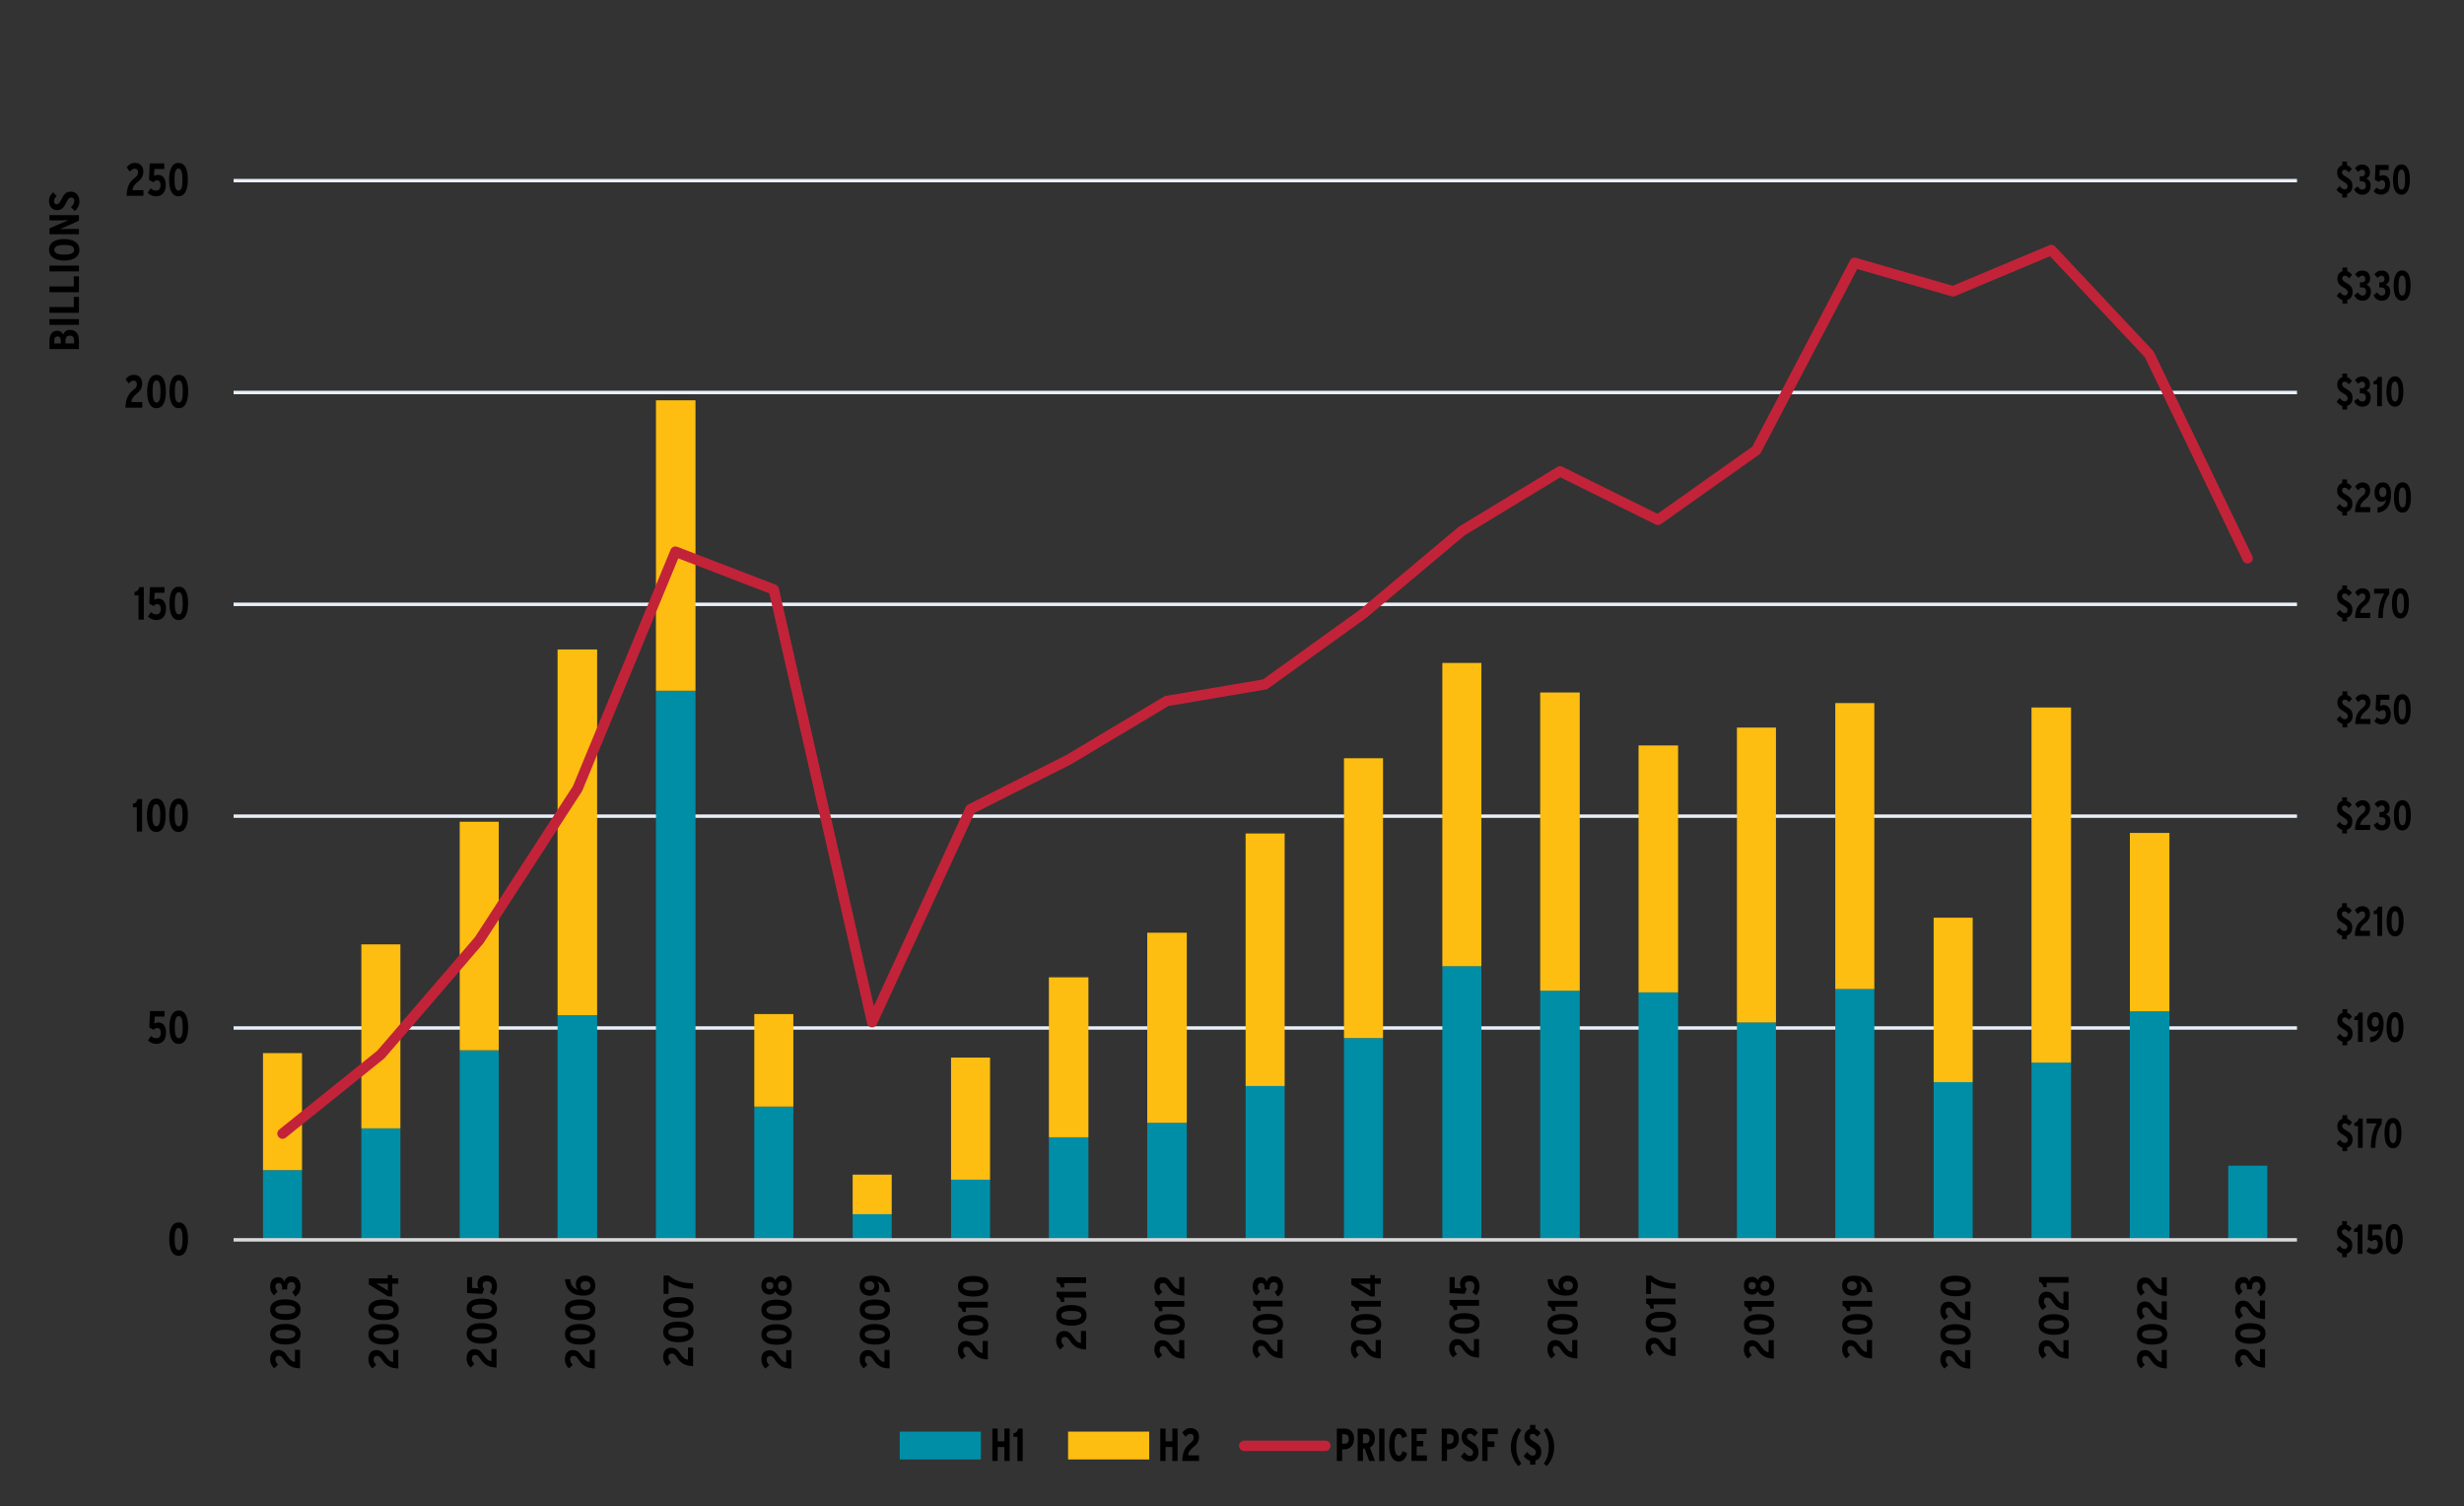 <?xml version="1.0" encoding="UTF-8"?>
<svg xmlns="http://www.w3.org/2000/svg" xmlns:xlink="http://www.w3.org/1999/xlink" id="Layer_1" viewBox="0 0 532.81 325.75">
  <rect x="0" y="0" width="532.81" height="325.75" fill="#333333" stroke="none"/>
  <defs>
    <style>.cls-1{clip-path:url(#clippath-73);}.cls-2{clip-path:url(#clippath-72);}.cls-3{clip-path:url(#clippath-62);}.cls-4{clip-path:url(#clippath-45);}.cls-5{clip-path:url(#clippath-63);}.cls-6{clip-path:url(#clippath-20);}.cls-7{clip-path:url(#clippath-11);}.cls-8{clip-path:url(#clippath-16);}.cls-9{clip-path:url(#clippath-59);}.cls-10{clip-path:url(#clippath-78);}.cls-11{clip-path:url(#clippath-89);}.cls-12{clip-path:url(#clippath-33);}.cls-13{clip-path:url(#clippath-64);}.cls-14{clip-path:url(#clippath-47);}.cls-15,.cls-16,.cls-17,.cls-18,.cls-19,.cls-20,.cls-21{stroke-width:0px;}.cls-15,.cls-20{fill:#fdbe11;}.cls-22{clip-path:url(#clippath-77);}.cls-23{clip-path:url(#clippath-41);}.cls-24{clip-path:url(#clippath-32);}.cls-25{clip-path:url(#clippath-87);}.cls-26{stroke:#d9d9d9;}.cls-26,.cls-18,.cls-19,.cls-27,.cls-28{fill:none;}.cls-26,.cls-27{stroke-width:.75px;}.cls-26,.cls-27,.cls-28{stroke-linejoin:round;}.cls-29{clip-path:url(#clippath-83);}.cls-30{clip-path:url(#clippath-2);}.cls-31{clip-path:url(#clippath-13);}.cls-32{clip-path:url(#clippath-88);}.cls-33{clip-path:url(#clippath-37);}.cls-34{clip-path:url(#clippath-46);}.cls-35{clip-path:url(#clippath-25);}.cls-36{clip-path:url(#clippath-15);}.cls-37{clip-path:url(#clippath-6);}.cls-38{clip-path:url(#clippath-76);}.cls-39{clip-path:url(#clippath-40);}.cls-40{clip-path:url(#clippath-26);}.cls-41{clip-path:url(#clippath-81);}.cls-42{clip-path:url(#clippath-75);}.cls-17,.cls-21{fill:#008ea6;}.cls-43{clip-path:url(#clippath-7);}.cls-44{clip-path:url(#clippath-21);}.cls-45{clip-path:url(#clippath-34);}.cls-46{clip-path:url(#clippath-57);}.cls-47{clip-path:url(#clippath-1);}.cls-48{clip-path:url(#clippath-4);}.cls-49{clip-path:url(#clippath-38);}.cls-19{clip-rule:evenodd;}.cls-50{clip-path:url(#clippath-36);}.cls-51{clip-path:url(#clippath-27);}.cls-52{clip-path:url(#clippath-60);}.cls-53{clip-path:url(#clippath-44);}.cls-54{clip-path:url(#clippath-12);}.cls-55{clip-path:url(#clippath-80);}.cls-27{stroke:#e8f0f9;}.cls-56{clip-path:url(#clippath-24);}.cls-57{clip-path:url(#clippath-30);}.cls-58{clip-path:url(#clippath-79);}.cls-59{clip-path:url(#clippath-22);}.cls-60{clip-path:url(#clippath-9);}.cls-61{clip-path:url(#clippath-82);}.cls-62{clip-path:url(#clippath-52);}.cls-63{clip-path:url(#clippath);}.cls-20,.cls-21{fill-rule:evenodd;}.cls-64{clip-path:url(#clippath-50);}.cls-65{clip-path:url(#clippath-48);}.cls-66{clip-path:url(#clippath-61);}.cls-67{clip-path:url(#clippath-39);}.cls-68{clip-path:url(#clippath-19);}.cls-69{clip-path:url(#clippath-31);}.cls-70{clip-path:url(#clippath-86);}.cls-71{clip-path:url(#clippath-54);}.cls-72{clip-path:url(#clippath-3);}.cls-73{clip-path:url(#clippath-91);}.cls-74{clip-path:url(#clippath-43);}.cls-75{clip-path:url(#clippath-70);}.cls-76{clip-path:url(#clippath-8);}.cls-77{clip-path:url(#clippath-55);}.cls-78{clip-path:url(#clippath-69);}.cls-79{clip-path:url(#clippath-29);}.cls-80{clip-path:url(#clippath-18);}.cls-81{clip-path:url(#clippath-90);}.cls-82{clip-path:url(#clippath-14);}.cls-83{clip-path:url(#clippath-17);}.cls-84{clip-path:url(#clippath-5);}.cls-85{clip-path:url(#clippath-58);}.cls-86{clip-path:url(#clippath-84);}.cls-87{clip-path:url(#clippath-42);}.cls-88{clip-path:url(#clippath-65);}.cls-89{clip-path:url(#clippath-10);}.cls-90{clip-path:url(#clippath-23);}.cls-91{clip-path:url(#clippath-74);}.cls-92{clip-path:url(#clippath-56);}.cls-93{clip-path:url(#clippath-53);}.cls-94{clip-path:url(#clippath-49);}.cls-28{stroke:#c22338;stroke-linecap:round;stroke-width:2.25px;}.cls-95{clip-path:url(#clippath-67);}.cls-96{clip-path:url(#clippath-51);}.cls-97{clip-path:url(#clippath-28);}.cls-98{clip-path:url(#clippath-71);}.cls-99{clip-path:url(#clippath-85);}.cls-100{clip-path:url(#clippath-68);}.cls-101{clip-path:url(#clippath-35);}.cls-102{clip-path:url(#clippath-66);}</style>
    <clipPath id="clippath">
      <polygon class="cls-19" points=".41 328.25 527.5 328.25 527.5 27.25 .41 27.25 .41 328.25 .41 328.25"></polygon>
    </clipPath>
    <clipPath id="clippath-1">
      <polygon class="cls-19" points="50.4 268.82 497.24 268.82 497.24 38.94 50.4 38.94 50.4 268.82 50.4 268.82"></polygon>
    </clipPath>
    <clipPath id="clippath-2">
      <polygon class="cls-19" points="50.4 268.82 497.24 268.82 497.24 38.94 50.4 38.94 50.4 268.82 50.4 268.82"></polygon>
    </clipPath>
    <clipPath id="clippath-3">
      <polygon class="cls-19" points=".41 328.25 527.5 328.25 527.5 27.25 .41 27.25 .41 328.25 .41 328.25"></polygon>
    </clipPath>
    <clipPath id="clippath-4">
      <polygon class="cls-19" points="50.4 268.82 497.24 268.82 497.24 38.94 50.4 38.94 50.4 268.82 50.4 268.82"></polygon>
    </clipPath>
    <clipPath id="clippath-5">
      <polygon class="cls-19" points=".41 328.25 527.5 328.25 527.5 27.25 .41 27.25 .41 328.25 .41 328.25"></polygon>
    </clipPath>
    <clipPath id="clippath-6">
      <rect class="cls-18" x=".41" y="27.25" width="527.09" height="301"></rect>
    </clipPath>
    <clipPath id="clippath-7">
      <polygon class="cls-19" points=".41 328.25 527.5 328.25 527.5 27.25 .41 27.25 .41 328.25 .41 328.25"></polygon>
    </clipPath>
    <clipPath id="clippath-8">
      <rect class="cls-18" x=".41" y="27.25" width="527.09" height="301"></rect>
    </clipPath>
    <clipPath id="clippath-9">
      <polygon class="cls-19" points=".41 328.25 527.5 328.25 527.5 27.25 .41 27.25 .41 328.25 .41 328.25"></polygon>
    </clipPath>
    <clipPath id="clippath-10">
      <rect class="cls-18" x=".41" y="27.25" width="527.09" height="301"></rect>
    </clipPath>
    <clipPath id="clippath-11">
      <polygon class="cls-19" points=".41 328.25 527.5 328.25 527.5 27.25 .41 27.25 .41 328.25 .41 328.25"></polygon>
    </clipPath>
    <clipPath id="clippath-12">
      <rect class="cls-18" x=".41" y="27.25" width="527.09" height="301"></rect>
    </clipPath>
    <clipPath id="clippath-13">
      <polygon class="cls-19" points=".41 328.25 527.5 328.25 527.5 27.25 .41 27.25 .41 328.25 .41 328.25"></polygon>
    </clipPath>
    <clipPath id="clippath-14">
      <rect class="cls-18" x=".41" y="27.25" width="527.09" height="301"></rect>
    </clipPath>
    <clipPath id="clippath-15">
      <polygon class="cls-19" points=".41 328.25 527.5 328.25 527.5 27.25 .41 27.25 .41 328.25 .41 328.25"></polygon>
    </clipPath>
    <clipPath id="clippath-16">
      <rect class="cls-18" x=".41" y="27.25" width="527.09" height="301"></rect>
    </clipPath>
    <clipPath id="clippath-17">
      <polygon class="cls-19" points=".41 328.25 527.5 328.25 527.5 27.25 .41 27.25 .41 328.25 .41 328.25"></polygon>
    </clipPath>
    <clipPath id="clippath-18">
      <rect class="cls-18" x=".41" y="27.25" width="527.09" height="301"></rect>
    </clipPath>
    <clipPath id="clippath-19">
      <polygon class="cls-19" points=".41 328.25 527.5 328.25 527.5 27.25 .41 27.25 .41 328.25 .41 328.25"></polygon>
    </clipPath>
    <clipPath id="clippath-20">
      <rect class="cls-18" x=".41" y="27.25" width="527.09" height="301"></rect>
    </clipPath>
    <clipPath id="clippath-21">
      <polygon class="cls-19" points=".41 328.25 527.5 328.25 527.5 27.25 .41 27.25 .41 328.25 .41 328.25"></polygon>
    </clipPath>
    <clipPath id="clippath-22">
      <rect class="cls-18" x=".41" y="27.25" width="527.09" height="301"></rect>
    </clipPath>
    <clipPath id="clippath-23">
      <polygon class="cls-19" points=".41 328.25 527.5 328.25 527.5 27.25 .41 27.25 .41 328.25 .41 328.25"></polygon>
    </clipPath>
    <clipPath id="clippath-24">
      <rect class="cls-18" x=".41" y="27.25" width="527.09" height="301"></rect>
    </clipPath>
    <clipPath id="clippath-25">
      <polygon class="cls-19" points=".41 328.25 527.5 328.25 527.5 27.25 .41 27.25 .41 328.25 .41 328.25"></polygon>
    </clipPath>
    <clipPath id="clippath-26">
      <rect class="cls-18" x=".41" y="27.25" width="527.09" height="301"></rect>
    </clipPath>
    <clipPath id="clippath-27">
      <polygon class="cls-19" points=".41 328.25 527.5 328.25 527.5 27.25 .41 27.25 .41 328.25 .41 328.25"></polygon>
    </clipPath>
    <clipPath id="clippath-28">
      <rect class="cls-18" x=".41" y="27.25" width="527.09" height="301"></rect>
    </clipPath>
    <clipPath id="clippath-29">
      <polygon class="cls-19" points=".41 328.25 527.5 328.25 527.5 27.25 .41 27.25 .41 328.25 .41 328.25"></polygon>
    </clipPath>
    <clipPath id="clippath-30">
      <rect class="cls-18" x=".41" y="27.25" width="527.09" height="301"></rect>
    </clipPath>
    <clipPath id="clippath-31">
      <polygon class="cls-19" points=".41 328.25 527.5 328.25 527.5 27.25 .41 27.25 .41 328.25 .41 328.25"></polygon>
    </clipPath>
    <clipPath id="clippath-32">
      <rect class="cls-18" x=".41" y="27.25" width="527.09" height="301"></rect>
    </clipPath>
    <clipPath id="clippath-33">
      <polygon class="cls-19" points=".41 328.25 527.5 328.25 527.5 27.25 .41 27.25 .41 328.25 .41 328.25"></polygon>
    </clipPath>
    <clipPath id="clippath-34">
      <rect class="cls-18" x=".41" y="27.25" width="527.09" height="301"></rect>
    </clipPath>
    <clipPath id="clippath-35">
      <polygon class="cls-19" points=".41 328.25 527.5 328.25 527.5 27.25 .41 27.25 .41 328.25 .41 328.25"></polygon>
    </clipPath>
    <clipPath id="clippath-36">
      <rect class="cls-18" x=".41" y="27.25" width="527.09" height="301"></rect>
    </clipPath>
    <clipPath id="clippath-37">
      <polygon class="cls-19" points=".41 328.25 527.5 328.25 527.5 27.25 .41 27.25 .41 328.25 .41 328.25"></polygon>
    </clipPath>
    <clipPath id="clippath-38">
      <rect class="cls-18" x=".41" y="27.25" width="527.09" height="301"></rect>
    </clipPath>
    <clipPath id="clippath-39">
      <polygon class="cls-19" points="50.4 328.25 71.78 328.25 71.78 212.53 50.4 212.53 50.4 328.25 50.4 328.25"></polygon>
    </clipPath>
    <clipPath id="clippath-40">
      <rect class="cls-18" x="50.4" y="212.53" width="21.38" height="115.72"></rect>
    </clipPath>
    <clipPath id="clippath-41">
      <polygon class="cls-19" points="71.67 328.25 93.05 328.25 93.05 212.41 71.67 212.41 71.67 328.25 71.67 328.25"></polygon>
    </clipPath>
    <clipPath id="clippath-42">
      <rect class="cls-18" x="71.67" y="212.41" width="21.38" height="115.84"></rect>
    </clipPath>
    <clipPath id="clippath-43">
      <polygon class="cls-19" points="92.94 328.25 114.31 328.25 114.31 212.89 92.94 212.89 92.94 328.25 92.94 328.25"></polygon>
    </clipPath>
    <clipPath id="clippath-44">
      <rect class="cls-18" x="92.94" y="212.89" width="21.38" height="115.36"></rect>
    </clipPath>
    <clipPath id="clippath-45">
      <polygon class="cls-19" points="114.2 328.25 135.58 328.25 135.58 212.41 114.2 212.41 114.2 328.25 114.2 328.25"></polygon>
    </clipPath>
    <clipPath id="clippath-46">
      <rect class="cls-18" x="114.2" y="212.41" width="21.38" height="115.84"></rect>
    </clipPath>
    <clipPath id="clippath-47">
      <polygon class="cls-19" points="135.47 328.25 156.74 328.25 156.74 213.97 135.47 213.97 135.47 328.25 135.47 328.25"></polygon>
    </clipPath>
    <clipPath id="clippath-48">
      <rect class="cls-18" x="135.47" y="213.97" width="21.27" height="114.28"></rect>
    </clipPath>
    <clipPath id="clippath-49">
      <polygon class="cls-19" points="156.63 328.25 178.01 328.25 178.01 212.17 156.63 212.17 156.63 328.25 156.63 328.25"></polygon>
    </clipPath>
    <clipPath id="clippath-50">
      <rect class="cls-18" x="156.63" y="212.17" width="21.38" height="116.08"></rect>
    </clipPath>
    <clipPath id="clippath-51">
      <polygon class="cls-19" points="177.9 328.25 199.27 328.25 199.27 212.41 177.9 212.41 177.9 328.25 177.9 328.25"></polygon>
    </clipPath>
    <clipPath id="clippath-52">
      <rect class="cls-18" x="177.9" y="212.41" width="21.38" height="115.84"></rect>
    </clipPath>
    <clipPath id="clippath-53">
      <polygon class="cls-19" points="199.16 328.25 220.54 328.25 220.54 218.31 199.16 218.31 199.16 328.25 199.16 328.25"></polygon>
    </clipPath>
    <clipPath id="clippath-54">
      <rect class="cls-18" x="199.16" y="218.31" width="21.38" height="109.94"></rect>
    </clipPath>
    <clipPath id="clippath-55">
      <polygon class="cls-19" points="220.43 328.25 241.7 328.25 241.7 224.7 220.43 224.7 220.43 328.25 220.43 328.25"></polygon>
    </clipPath>
    <clipPath id="clippath-56">
      <rect class="cls-18" x="220.43" y="224.7" width="21.27" height="103.55"></rect>
    </clipPath>
    <clipPath id="clippath-57">
      <polygon class="cls-19" points="241.59 328.25 262.97 328.25 262.97 218.55 241.59 218.55 241.59 328.25 241.59 328.25"></polygon>
    </clipPath>
    <clipPath id="clippath-58">
      <rect class="cls-18" x="241.59" y="218.55" width="21.38" height="109.7"></rect>
    </clipPath>
    <clipPath id="clippath-59">
      <polygon class="cls-19" points="262.86 328.25 284.24 328.25 284.24 218.92 262.86 218.92 262.86 328.25 262.86 328.25"></polygon>
    </clipPath>
    <clipPath id="clippath-60">
      <rect class="cls-18" x="262.86" y="218.92" width="21.38" height="109.33"></rect>
    </clipPath>
    <clipPath id="clippath-61">
      <polygon class="cls-19" points="284.13 328.25 305.5 328.25 305.5 218.92 284.13 218.92 284.13 328.25 284.13 328.25"></polygon>
    </clipPath>
    <clipPath id="clippath-62">
      <rect class="cls-18" x="284.13" y="218.92" width="21.38" height="109.33"></rect>
    </clipPath>
    <clipPath id="clippath-63">
      <polygon class="cls-19" points="305.39 328.25 326.77 328.25 326.77 219.28 305.39 219.28 305.39 328.25 305.39 328.25"></polygon>
    </clipPath>
    <clipPath id="clippath-64">
      <rect class="cls-18" x="305.39" y="219.28" width="21.38" height="108.97"></rect>
    </clipPath>
    <clipPath id="clippath-65">
      <polygon class="cls-19" points="326.66 328.25 347.93 328.25 347.93 218.8 326.66 218.8 326.66 328.25 326.66 328.25"></polygon>
    </clipPath>
    <clipPath id="clippath-66">
      <rect class="cls-18" x="326.66" y="218.8" width="21.27" height="109.45"></rect>
    </clipPath>
    <clipPath id="clippath-67">
      <polygon class="cls-19" points="347.82 328.25 369.2 328.25 369.2 220.36 347.82 220.36 347.82 328.25 347.82 328.25"></polygon>
    </clipPath>
    <clipPath id="clippath-68">
      <rect class="cls-18" x="347.82" y="220.36" width="21.38" height="107.89"></rect>
    </clipPath>
    <clipPath id="clippath-69">
      <polygon class="cls-19" points="369.09 328.25 390.47 328.25 390.47 218.68 369.09 218.68 369.09 328.25 369.09 328.25"></polygon>
    </clipPath>
    <clipPath id="clippath-70">
      <rect class="cls-18" x="369.09" y="218.68" width="21.38" height="109.57"></rect>
    </clipPath>
    <clipPath id="clippath-71">
      <polygon class="cls-19" points="390.36 328.25 411.73 328.25 411.73 218.8 390.36 218.8 390.36 328.25 390.36 328.25"></polygon>
    </clipPath>
    <clipPath id="clippath-72">
      <rect class="cls-18" x="390.36" y="218.8" width="21.38" height="109.45"></rect>
    </clipPath>
    <clipPath id="clippath-73">
      <polygon class="cls-19" points="411.62 328.25 433 328.25 433 212.17 411.62 212.17 411.62 328.25 411.62 328.25"></polygon>
    </clipPath>
    <clipPath id="clippath-74">
      <rect class="cls-18" x="411.62" y="212.17" width="21.38" height="116.08"></rect>
    </clipPath>
    <clipPath id="clippath-75">
      <polygon class="cls-19" points="432.89 328.25 454.16 328.25 454.16 218.55 432.89 218.55 432.89 328.25 432.89 328.25"></polygon>
    </clipPath>
    <clipPath id="clippath-76">
      <rect class="cls-18" x="432.89" y="218.55" width="21.27" height="109.7"></rect>
    </clipPath>
    <clipPath id="clippath-77">
      <polygon class="cls-19" points="454.05 328.25 475.43 328.25 475.43 212.41 454.05 212.41 454.05 328.25 454.05 328.25"></polygon>
    </clipPath>
    <clipPath id="clippath-78">
      <rect class="cls-18" x="454.05" y="212.41" width="21.38" height="115.84"></rect>
    </clipPath>
    <clipPath id="clippath-79">
      <polygon class="cls-19" points="475.32 328.25 496.69 328.25 496.69 212.77 475.32 212.77 475.32 328.25 475.32 328.25"></polygon>
    </clipPath>
    <clipPath id="clippath-80">
      <rect class="cls-18" x="475.32" y="212.77" width="21.38" height="115.48"></rect>
    </clipPath>
    <clipPath id="clippath-81">
      <polygon class="cls-19" points=".41 328.25 527.5 328.25 527.5 27.25 .41 27.25 .41 328.25 .41 328.25"></polygon>
    </clipPath>
    <clipPath id="clippath-82">
      <rect class="cls-18" x=".41" y="27.25" width="527.09" height="301"></rect>
    </clipPath>
    <clipPath id="clippath-83">
      <polygon class="cls-19" points=".41 328.25 527.5 328.25 527.5 27.25 .41 27.25 .41 328.25 .41 328.25"></polygon>
    </clipPath>
    <clipPath id="clippath-84">
      <polygon class="cls-19" points=".41 328.25 527.5 328.25 527.5 27.25 .41 27.25 .41 328.25 .41 328.25"></polygon>
    </clipPath>
    <clipPath id="clippath-85">
      <rect class="cls-18" x=".41" y="27.25" width="527.09" height="301"></rect>
    </clipPath>
    <clipPath id="clippath-86">
      <polygon class="cls-19" points=".41 328.25 527.5 328.25 527.5 27.25 .41 27.25 .41 328.25 .41 328.25"></polygon>
    </clipPath>
    <clipPath id="clippath-87">
      <polygon class="cls-19" points=".41 328.25 527.5 328.25 527.5 27.25 .41 27.25 .41 328.25 .41 328.25"></polygon>
    </clipPath>
    <clipPath id="clippath-88">
      <rect class="cls-18" x=".41" y="27.25" width="527.09" height="301"></rect>
    </clipPath>
    <clipPath id="clippath-89">
      <polygon class="cls-19" points=".41 328.25 527.5 328.25 527.5 27.25 .41 27.25 .41 328.25 .41 328.25"></polygon>
    </clipPath>
    <clipPath id="clippath-90">
      <polygon class="cls-19" points=".41 328.25 527.5 328.25 527.5 27.25 .41 27.25 .41 328.25 .41 328.25"></polygon>
    </clipPath>
    <clipPath id="clippath-91">
      <rect class="cls-18" x=".41" y="27.25" width="527.09" height="301"></rect>
    </clipPath>
  </defs>
  <g class="cls-63">
    <path class="cls-27" d="m50.51,222.29h446.19M50.51,176.48h446.19M50.51,130.68h446.19M50.51,84.87h446.19M50.51,39.06h446.19"></path>
  </g>
  <g class="cls-47">
    <path class="cls-17" d="m56.87,253.03h8.44v15.07h-8.44v-15.07h0Zm21.27-9.04h8.44v24.11h-8.44v-24.11h0Zm21.27-16.88h8.44v40.99h-8.44v-40.99h0Zm21.16-7.59h8.55v48.58h-8.55v-48.58h0Zm21.27-70.16h8.55v118.74h-8.55v-118.74h0Zm21.27,89.93h8.44v28.81h-8.44v-28.81h0Zm21.27,23.27h8.44v5.55h-8.44v-5.55h0Zm21.27-7.47h8.44v13.02h-8.44v-13.02h0Zm21.16-9.16h8.55v22.18h-8.55v-22.18h0Zm21.27-3.13h8.55v25.31h-8.55v-25.31h0Zm21.27-7.96h8.44v33.27h-8.44v-33.27h0Zm21.27-10.37h8.44v43.64h-8.44v-43.64h0Zm21.27-15.55h8.44v59.19h-8.44v-59.19h0Zm21.16,5.3h8.55v53.88h-8.55v-53.88h0Zm21.27.36h8.55v53.52h-8.55v-53.52h0Zm21.27,6.51h8.44v47.01h-8.44v-47.01h0Zm21.27-7.23h8.44v54.25h-8.44v-54.25h0Zm21.27,20.13h8.44v34.11h-8.44v-34.11h0Zm21.16-4.22h8.55v38.33h-8.55v-38.33h0Zm21.27-11.09h8.55v49.42h-8.55v-49.42h0Zm21.27,33.39h8.44v16.03h-8.44v-16.03h0Z"></path>
  </g>
  <g class="cls-30">
    <path class="cls-15" d="m56.87,227.72h8.44v25.31h-8.44v-25.31h0Zm21.27-23.51h8.44v39.78h-8.44v-39.78h0Zm21.27-26.52h8.44v49.42h-8.44v-49.42h0Zm21.16-37.25h8.55v79.08h-8.55v-79.08h0Zm21.27-53.88h8.55v62.8h-8.55v-62.8h0Zm21.27,132.72h8.44v20.01h-8.44v-20.01h0Zm21.27,34.72h8.44v8.56h-8.44v-8.56h0Zm21.27-25.31h8.44v26.4h-8.44v-26.4h0Zm21.16-17.36h8.55v34.6h-8.55v-34.6h0Zm21.27-9.64h8.55v41.11h-8.55v-41.11h0Zm21.27-21.46h8.44v54.61h-8.44v-54.61h0Zm21.27-16.27h8.44v60.51h-8.44v-60.51h0Zm21.27-20.61h8.44v65.58h-8.44v-65.58h0Zm21.16,6.39h8.55v64.49h-8.55v-64.49h0Zm21.27,11.45h8.55v53.4h-8.55v-53.4h0Zm21.27-3.86h8.44v63.77h-8.44v-63.77h0Zm21.27-5.3h8.44v61.84h-8.44v-61.84h0Zm21.27,46.41h8.44v35.56h-8.44v-35.56h0Zm21.16-45.45h8.55v76.79h-8.55v-76.79h0Zm21.27,27.12h8.55v38.57h-8.55v-38.57h0Z"></path>
  </g>
  <g class="cls-72">
    <line class="cls-26" x1="50.51" y1="268.1" x2="496.69" y2="268.1"></line>
  </g>
  <g class="cls-48">
    <polyline class="cls-28" points="61.09 245.13 82.36 228.02 103.62 203.31 124.89 170.52 146.05 119.29 167.32 127.48 188.59 221.03 209.85 174.98 231.12 164.25 252.28 151.59 273.55 147.98 294.82 132.67 316.08 114.83 337.35 101.93 358.51 112.41 379.78 97.35 401.04 56.84 422.31 62.99 443.58 54.07 464.74 76.61 486.01 120.73"></polyline>
  </g>
  <g class="cls-84">
    <g class="cls-37">
      <path class="cls-16" d="m507.5,271.05v.79h-1.04v-.77c-.53-.15-.94-.52-1.25-.94l.7-.78c.35.49.72.72,1.06.72.43,0,.64-.26.64-.69,0-.36-.21-.61-.88-.99-.85-.49-1.37-.92-1.37-1.97,0-.77.42-1.38,1.1-1.58v-.79h1.04v.79c.43.12.75.41,1.04.83l-.68.71c-.34-.42-.52-.56-.91-.56-.33,0-.54.24-.54.55,0,.38.2.57.82.94,1,.59,1.43.98,1.43,2.04,0,.85-.43,1.48-1.16,1.69Z"></path>
      <path class="cls-16" d="m509.82,271.12v-4.71h-.78v-.71c.57-.06.81-.44.93-.91h.88v6.33h-1.03Z"></path>
      <path class="cls-16" d="m513.3,271.22c-.58,0-1.18-.26-1.59-.69l.58-.86c.39.33.67.43,1.06.43.59,0,.86-.42.86-1.06s-.25-.94-.67-.94c-.27,0-.51.13-.72.35l-.84-.43.14-3.24h2.84v1.09h-1.92l-.07,1.38c.21-.14.44-.24.81-.24.84,0,1.48.64,1.48,1.95,0,1.42-.72,2.24-1.95,2.24Z"></path>
      <path class="cls-16" d="m517.72,271.22c-1.34,0-1.83-1.44-1.83-3.26s.5-3.28,1.84-3.28,1.82,1.44,1.82,3.26-.5,3.28-1.83,3.28Zm0-5.43c-.55,0-.78.72-.78,2.15s.24,2.17.8,2.17.77-.72.77-2.15-.24-2.17-.79-2.17Z"></path>
    </g>
  </g>
  <g class="cls-43">
    <g class="cls-76">
      <path class="cls-16" d="m507.56,248.14v.79h-1.04v-.77c-.53-.15-.94-.52-1.25-.94l.7-.78c.35.49.72.72,1.06.72.43,0,.64-.26.64-.69,0-.36-.21-.61-.88-.99-.85-.49-1.37-.92-1.37-1.97,0-.77.42-1.38,1.1-1.58v-.79h1.04v.79c.43.12.75.41,1.04.83l-.68.71c-.34-.42-.52-.56-.91-.56-.33,0-.54.24-.54.55,0,.38.2.57.82.94,1,.59,1.43.98,1.43,2.04,0,.85-.43,1.48-1.16,1.69Z"></path>
      <path class="cls-16" d="m509.88,248.2v-4.71h-.78v-.71c.57-.06.81-.44.93-.91h.88v6.33h-1.03Z"></path>
      <path class="cls-16" d="m513.66,248.2h-.99c0-2.11.42-3.86,1.28-5.28h-2.19v-1.05h3.26v1.13c-.95,1.35-1.37,2.95-1.37,5.2Z"></path>
      <path class="cls-16" d="m517.45,248.3c-1.34,0-1.83-1.44-1.83-3.26s.5-3.28,1.84-3.28,1.82,1.44,1.82,3.26-.5,3.28-1.83,3.28Zm0-5.43c-.55,0-.78.72-.78,2.15s.24,2.17.8,2.17.77-.72.77-2.15-.24-2.17-.79-2.17Z"></path>
    </g>
  </g>
  <g class="cls-60">
    <g class="cls-89">
      <path class="cls-16" d="m507.56,225.23v.79h-1.04v-.77c-.53-.15-.94-.52-1.25-.94l.7-.78c.35.49.72.72,1.06.72.43,0,.64-.26.64-.69,0-.36-.21-.61-.88-.99-.85-.49-1.37-.92-1.37-1.97,0-.77.42-1.38,1.1-1.58v-.79h1.04v.79c.43.12.75.41,1.04.83l-.68.71c-.34-.42-.52-.56-.91-.56-.33,0-.54.24-.54.55,0,.38.2.57.82.94,1,.59,1.43.98,1.43,2.04,0,.85-.43,1.48-1.16,1.69Z"></path>
      <path class="cls-16" d="m509.88,225.29v-4.71h-.78v-.71c.57-.06.81-.44.93-.91h.88v6.33h-1.03Z"></path>
      <path class="cls-16" d="m512.51,225.39v-1.13c1.19-.07,1.7-.9,1.89-1.69-.28.34-.58.48-1.07.48-.76,0-1.47-.67-1.47-1.97,0-1.44.73-2.22,1.8-2.22,1.01,0,1.77.74,1.77,2.56,0,2.16-.87,3.8-2.92,3.97Zm1.09-5.48c-.5,0-.74.51-.74,1.09s.25,1.02.75,1.02c.57,0,.81-.46.81-1,0-.61-.21-1.12-.82-1.12Z"></path>
      <path class="cls-16" d="m517.89,225.39c-1.34,0-1.83-1.44-1.83-3.26s.5-3.28,1.84-3.28,1.82,1.44,1.82,3.26-.5,3.28-1.83,3.28Zm0-5.43c-.55,0-.78.72-.78,2.15s.24,2.17.8,2.17.77-.72.77-2.15-.24-2.17-.79-2.17Z"></path>
    </g>
  </g>
  <g class="cls-7">
    <g class="cls-54">
      <path class="cls-16" d="m507.48,202.31v.79h-1.04v-.77c-.53-.15-.94-.52-1.25-.94l.7-.78c.35.49.72.72,1.06.72.43,0,.64-.26.64-.69,0-.36-.21-.61-.88-.99-.85-.49-1.37-.92-1.37-1.97,0-.77.42-1.38,1.1-1.58v-.79h1.04v.79c.43.12.75.41,1.04.83l-.68.71c-.34-.42-.52-.56-.91-.56-.33,0-.54.24-.54.55,0,.38.2.57.82.94,1,.59,1.43.98,1.43,2.04,0,.85-.43,1.48-1.16,1.69Z"></path>
      <path class="cls-16" d="m509.21,202.38c.06-1.94.61-2.74,1.69-3.6.39-.32.54-.58.54-.96,0-.5-.23-.74-.66-.74-.36,0-.65.23-.92.57l-.64-.82c.39-.53.9-.88,1.6-.88,1,0,1.66.61,1.66,1.71,0,.88-.4,1.42-.95,1.87-.78.64-1.14,1.07-1.18,1.75h2.14v1.1h-3.3Z"></path>
      <path class="cls-16" d="m514.08,202.38v-4.71h-.78v-.71c.57-.06.81-.44.93-.91h.88v6.33h-1.03Z"></path>
      <path class="cls-16" d="m517.92,202.48c-1.34,0-1.83-1.44-1.83-3.26s.5-3.28,1.84-3.28,1.82,1.44,1.82,3.26-.5,3.28-1.83,3.28Zm0-5.43c-.55,0-.78.72-.78,2.15s.24,2.17.8,2.17.77-.72.77-2.15-.24-2.17-.79-2.17Z"></path>
    </g>
  </g>
  <g class="cls-31">
    <g class="cls-82">
      <path class="cls-16" d="m507.51,179.41v.79h-1.04v-.77c-.53-.15-.94-.52-1.25-.94l.7-.78c.35.49.72.72,1.06.72.43,0,.64-.26.64-.69,0-.36-.21-.61-.88-.99-.85-.49-1.37-.92-1.37-1.97,0-.77.42-1.38,1.1-1.58v-.79h1.04v.79c.43.12.75.41,1.04.83l-.68.71c-.34-.42-.52-.56-.91-.56-.33,0-.54.24-.54.55,0,.38.2.57.82.94,1,.59,1.43.98,1.43,2.04,0,.85-.43,1.48-1.16,1.69Z"></path>
      <path class="cls-16" d="m509.24,179.47c.06-1.94.61-2.74,1.69-3.6.39-.32.54-.58.54-.96,0-.5-.23-.74-.66-.74-.36,0-.65.23-.92.57l-.64-.82c.39-.53.9-.88,1.6-.88,1,0,1.66.61,1.66,1.71,0,.88-.4,1.42-.95,1.87-.78.64-1.14,1.07-1.18,1.75h2.14v1.1h-3.3Z"></path>
      <path class="cls-16" d="m515.05,179.57c-.77,0-1.32-.36-1.77-1.16l.81-.63c.31.5.6.68.99.68.49,0,.77-.34.77-.86,0-.64-.39-.91-.92-.91h-.4v-1.09h.4c.48,0,.75-.24.75-.69,0-.42-.18-.74-.67-.74-.31,0-.53.14-.83.47l-.7-.77c.42-.52.82-.82,1.6-.82,1,0,1.65.68,1.65,1.73,0,.71-.33,1.12-.81,1.31.5.15.97.61.97,1.49,0,1.24-.68,2-1.84,2Z"></path>
      <path class="cls-16" d="m519.48,179.57c-1.34,0-1.83-1.44-1.83-3.26s.5-3.28,1.84-3.28,1.82,1.44,1.82,3.26-.5,3.28-1.83,3.28Zm0-5.43c-.55,0-.78.72-.78,2.15s.24,2.17.8,2.17.77-.72.77-2.15-.24-2.17-.79-2.17Z"></path>
    </g>
  </g>
  <g class="cls-36">
    <g class="cls-8">
      <path class="cls-16" d="m507.57,156.5v.79h-1.04v-.77c-.53-.15-.94-.52-1.25-.94l.7-.78c.35.49.72.72,1.06.72.43,0,.64-.26.64-.69,0-.36-.21-.61-.88-.99-.85-.49-1.37-.92-1.37-1.97,0-.77.42-1.38,1.1-1.58v-.79h1.04v.79c.43.12.75.41,1.04.83l-.68.71c-.34-.42-.52-.56-.91-.56-.33,0-.54.24-.54.55,0,.38.2.57.82.94,1,.59,1.43.98,1.43,2.04,0,.85-.43,1.48-1.16,1.69Z"></path>
      <path class="cls-16" d="m509.3,156.56c.06-1.94.61-2.74,1.69-3.6.39-.32.54-.58.54-.96,0-.5-.23-.74-.66-.74-.36,0-.65.23-.92.57l-.64-.82c.39-.53.9-.88,1.6-.88,1,0,1.66.61,1.66,1.71,0,.88-.4,1.42-.95,1.87-.78.64-1.14,1.07-1.18,1.75h2.14v1.1h-3.3Z"></path>
      <path class="cls-16" d="m515.02,156.66c-.58,0-1.18-.26-1.59-.69l.58-.86c.39.33.67.43,1.06.43.59,0,.86-.42.86-1.06s-.25-.94-.67-.94c-.27,0-.51.13-.72.35l-.84-.43.14-3.24h2.84v1.09h-1.92l-.07,1.38c.21-.14.44-.24.81-.24.84,0,1.48.64,1.48,1.95,0,1.42-.72,2.24-1.95,2.24Z"></path>
      <path class="cls-16" d="m519.44,156.66c-1.34,0-1.83-1.44-1.83-3.26s.5-3.28,1.84-3.28,1.82,1.44,1.82,3.26-.5,3.28-1.83,3.28Zm0-5.43c-.55,0-.78.72-.78,2.15s.24,2.17.8,2.17.77-.72.77-2.15-.24-2.17-.79-2.17Z"></path>
    </g>
  </g>
  <g class="cls-83">
    <g class="cls-80">
      <path class="cls-16" d="m507.52,133.58v.79h-1.04v-.77c-.53-.15-.94-.52-1.25-.94l.7-.78c.35.49.72.72,1.06.72.43,0,.64-.26.64-.69,0-.36-.21-.61-.88-.99-.85-.49-1.37-.92-1.37-1.97,0-.77.42-1.38,1.1-1.58v-.79h1.04v.79c.43.12.75.41,1.04.83l-.68.71c-.34-.42-.52-.56-.91-.56-.33,0-.54.24-.54.55,0,.38.2.57.82.94,1,.59,1.43.98,1.43,2.04,0,.85-.43,1.48-1.16,1.69Z"></path>
      <path class="cls-16" d="m509.25,133.64c.06-1.94.61-2.74,1.69-3.6.39-.32.54-.58.54-.96,0-.5-.23-.74-.66-.74-.36,0-.65.23-.92.57l-.64-.82c.39-.53.9-.88,1.6-.88,1,0,1.66.61,1.66,1.71,0,.88-.4,1.42-.95,1.87-.78.64-1.14,1.07-1.18,1.75h2.14v1.1h-3.3Z"></path>
      <path class="cls-16" d="m515.27,133.64h-.99c0-2.11.42-3.86,1.28-5.28h-2.19v-1.05h3.26v1.13c-.95,1.35-1.37,2.95-1.37,5.2Z"></path>
      <path class="cls-16" d="m519.06,133.74c-1.34,0-1.83-1.44-1.83-3.26s.5-3.28,1.84-3.28,1.82,1.44,1.82,3.26-.5,3.28-1.83,3.28Zm0-5.43c-.55,0-.78.72-.78,2.15s.24,2.17.8,2.17.77-.72.77-2.15-.24-2.17-.79-2.17Z"></path>
    </g>
  </g>
  <g class="cls-68">
    <g class="cls-6">
      <path class="cls-16" d="m507.52,110.68v.79h-1.04v-.77c-.53-.15-.94-.52-1.25-.94l.7-.78c.35.49.72.72,1.06.72.43,0,.64-.26.64-.69,0-.36-.21-.61-.88-.99-.85-.49-1.37-.92-1.37-1.97,0-.77.42-1.38,1.1-1.58v-.79h1.04v.79c.43.12.75.41,1.04.83l-.68.71c-.34-.42-.52-.56-.91-.56-.33,0-.54.24-.54.55,0,.38.2.57.82.94,1,.59,1.43.98,1.43,2.04,0,.85-.43,1.48-1.16,1.69Z"></path>
      <path class="cls-16" d="m509.25,110.75c.06-1.94.61-2.74,1.69-3.6.39-.32.54-.58.54-.96,0-.5-.23-.74-.66-.74-.36,0-.65.23-.92.57l-.64-.82c.39-.53.9-.88,1.6-.88,1,0,1.66.61,1.66,1.71,0,.88-.4,1.42-.95,1.87-.78.64-1.14,1.07-1.18,1.75h2.14v1.1h-3.3Z"></path>
      <path class="cls-16" d="m514.12,110.84v-1.13c1.19-.07,1.7-.9,1.89-1.69-.28.34-.58.48-1.07.48-.76,0-1.47-.67-1.47-1.97,0-1.44.73-2.22,1.8-2.22,1.01,0,1.77.74,1.77,2.56,0,2.16-.87,3.8-2.92,3.97Zm1.09-5.48c-.5,0-.74.51-.74,1.09s.25,1.02.75,1.02c.57,0,.81-.46.81-1,0-.61-.21-1.12-.82-1.12Z"></path>
      <path class="cls-16" d="m519.5,110.84c-1.34,0-1.83-1.44-1.83-3.26s.5-3.28,1.84-3.28,1.82,1.44,1.82,3.26-.5,3.28-1.83,3.28Zm0-5.43c-.55,0-.78.72-.78,2.15s.24,2.17.8,2.17.77-.72.77-2.15-.24-2.17-.79-2.17Z"></path>
    </g>
  </g>
  <g class="cls-44">
    <g class="cls-59">
      <path class="cls-16" d="m507.54,87.77v.79h-1.04v-.77c-.53-.15-.94-.52-1.25-.94l.7-.78c.35.49.72.72,1.06.72.43,0,.64-.26.64-.69,0-.36-.21-.61-.88-.99-.85-.49-1.37-.92-1.37-1.97,0-.77.42-1.38,1.1-1.58v-.79h1.04v.79c.43.12.75.41,1.04.83l-.68.71c-.34-.42-.52-.56-.91-.56-.33,0-.54.24-.54.55,0,.38.2.57.82.94,1,.59,1.43.98,1.43,2.04,0,.85-.43,1.48-1.16,1.69Z"></path>
      <path class="cls-16" d="m510.8,87.93c-.77,0-1.32-.36-1.77-1.16l.81-.63c.31.5.6.68.99.68.49,0,.77-.34.77-.86,0-.64-.39-.91-.92-.91h-.4v-1.09h.4c.48,0,.75-.24.75-.69,0-.42-.18-.74-.67-.74-.31,0-.53.14-.83.47l-.7-.77c.42-.52.82-.82,1.6-.82,1,0,1.65.68,1.65,1.73,0,.71-.33,1.12-.81,1.31.5.15.97.61.97,1.49,0,1.24-.68,2-1.84,2Z"></path>
      <path class="cls-16" d="m514.03,87.83v-4.71h-.78v-.71c.57-.06.81-.44.93-.91h.88v6.33h-1.03Z"></path>
      <path class="cls-16" d="m517.87,87.93c-1.34,0-1.83-1.44-1.83-3.26s.5-3.28,1.84-3.28,1.82,1.44,1.82,3.26-.5,3.28-1.83,3.28Zm0-5.43c-.55,0-.78.72-.78,2.15s.24,2.17.8,2.17.77-.72.77-2.15-.24-2.17-.79-2.17Z"></path>
    </g>
  </g>
  <g class="cls-90">
    <g class="cls-56">
      <path class="cls-16" d="m507.57,64.86v.79h-1.04v-.77c-.53-.15-.94-.52-1.25-.94l.7-.78c.35.49.72.72,1.06.72.43,0,.64-.26.64-.69,0-.36-.21-.61-.88-.99-.85-.49-1.37-.92-1.37-1.97,0-.77.42-1.38,1.1-1.58v-.79h1.04v.79c.43.12.75.41,1.04.83l-.68.71c-.34-.42-.52-.56-.91-.56-.33,0-.54.24-.54.55,0,.38.2.57.82.94,1,.59,1.43.98,1.43,2.04,0,.85-.43,1.48-1.16,1.69Z"></path>
      <path class="cls-16" d="m510.83,65.02c-.77,0-1.32-.36-1.77-1.16l.81-.63c.31.5.6.68.99.68.49,0,.77-.34.77-.86,0-.64-.39-.91-.92-.91h-.4v-1.09h.4c.48,0,.75-.24.75-.69,0-.42-.18-.74-.67-.74-.31,0-.53.14-.83.47l-.7-.77c.42-.52.82-.82,1.6-.82,1,0,1.65.68,1.65,1.73,0,.71-.33,1.12-.81,1.31.5.15.97.61.97,1.49,0,1.24-.68,2-1.84,2Z"></path>
      <path class="cls-16" d="m515,65.02c-.77,0-1.32-.36-1.77-1.16l.81-.63c.31.5.6.68.99.68.49,0,.77-.34.77-.86,0-.64-.39-.91-.92-.91h-.4v-1.09h.4c.48,0,.75-.24.75-.69,0-.42-.18-.74-.67-.74-.31,0-.53.14-.83.47l-.7-.77c.42-.52.82-.82,1.6-.82,1,0,1.65.68,1.65,1.73,0,.71-.33,1.12-.81,1.31.5.15.97.61.97,1.49,0,1.24-.68,2-1.84,2Z"></path>
      <path class="cls-16" d="m519.43,65.02c-1.34,0-1.83-1.44-1.83-3.26s.5-3.28,1.84-3.28,1.82,1.44,1.82,3.26-.5,3.28-1.83,3.28Zm0-5.43c-.55,0-.78.72-.78,2.15s.24,2.17.8,2.17.77-.72.77-2.15-.24-2.17-.79-2.17Z"></path>
    </g>
  </g>
  <g class="cls-35">
    <g class="cls-40">
      <path class="cls-16" d="m507.52,41.94v.79h-1.04v-.77c-.53-.15-.94-.52-1.25-.94l.7-.78c.35.49.72.72,1.06.72.43,0,.64-.26.64-.69,0-.36-.21-.61-.88-.99-.85-.49-1.37-.92-1.37-1.97,0-.77.42-1.38,1.1-1.58v-.79h1.04v.79c.43.12.75.41,1.04.83l-.68.71c-.34-.42-.52-.56-.91-.56-.33,0-.54.24-.54.55,0,.38.2.57.82.94,1,.59,1.43.98,1.43,2.04,0,.85-.43,1.48-1.16,1.69Z"></path>
      <path class="cls-16" d="m510.79,42.1c-.77,0-1.32-.36-1.77-1.16l.81-.63c.31.5.6.68.99.68.49,0,.77-.34.77-.86,0-.64-.39-.91-.92-.91h-.4v-1.09h.4c.48,0,.75-.24.75-.69,0-.42-.18-.74-.67-.74-.31,0-.53.14-.83.47l-.7-.77c.42-.52.82-.82,1.6-.82,1,0,1.65.68,1.65,1.73,0,.71-.33,1.12-.81,1.31.5.15.97.61.97,1.49,0,1.24-.68,2-1.84,2Z"></path>
      <path class="cls-16" d="m514.86,42.1c-.58,0-1.18-.26-1.59-.69l.58-.86c.39.33.67.43,1.06.43.59,0,.86-.42.86-1.06s-.25-.94-.67-.94c-.27,0-.51.13-.72.35l-.84-.43.14-3.24h2.84v1.09h-1.92l-.07,1.38c.21-.14.44-.24.81-.24.84,0,1.48.64,1.48,1.95,0,1.42-.72,2.24-1.95,2.24Z"></path>
      <path class="cls-16" d="m519.28,42.1c-1.34,0-1.83-1.44-1.83-3.26s.5-3.28,1.84-3.28,1.82,1.44,1.82,3.26-.5,3.28-1.83,3.28Zm0-5.43c-.55,0-.78.72-.78,2.15s.24,2.17.8,2.17.77-.72.77-2.15-.24-2.17-.79-2.17Z"></path>
    </g>
  </g>
  <g class="cls-51">
    <g class="cls-97">
      <path class="cls-16" d="m38.62,271.55c-1.48,0-2.02-1.59-2.02-3.6s.55-3.62,2.04-3.62,2.01,1.59,2.01,3.6-.55,3.62-2.03,3.62Zm0-6.01c-.61,0-.86.8-.86,2.38s.26,2.4.88,2.4.85-.8.85-2.38-.26-2.4-.87-2.4Z"></path>
    </g>
  </g>
  <g class="cls-79">
    <g class="cls-57">
      <path class="cls-16" d="m33.76,225.73c-.65,0-1.3-.29-1.76-.76l.64-.95c.44.36.74.48,1.17.48.65,0,.96-.46.96-1.17s-.28-1.04-.75-1.04c-.3,0-.56.14-.8.39l-.93-.48.15-3.58h3.14v1.21h-2.13l-.08,1.53c.23-.16.48-.26.9-.26.93,0,1.64.71,1.64,2.16,0,1.57-.79,2.47-2.16,2.47Z"></path>
      <path class="cls-16" d="m38.65,225.73c-1.48,0-2.02-1.59-2.02-3.6s.55-3.62,2.04-3.62,2.01,1.59,2.01,3.6-.55,3.62-2.03,3.62Zm0-6.01c-.61,0-.86.8-.86,2.38s.26,2.4.88,2.4.85-.8.85-2.38-.26-2.4-.87-2.4Z"></path>
    </g>
  </g>
  <g class="cls-69">
    <g class="cls-24">
      <path class="cls-16" d="m29.59,179.79v-5.21h-.86v-.78c.63-.07.9-.49,1.03-1.01h.97v7.01h-1.14Z"></path>
      <path class="cls-16" d="m33.79,179.9c-1.48,0-2.02-1.59-2.02-3.6s.55-3.62,2.04-3.62,2.01,1.59,2.01,3.6-.55,3.62-2.03,3.62Zm0-6.01c-.61,0-.86.8-.86,2.38s.26,2.4.88,2.4.85-.8.85-2.38-.26-2.4-.87-2.4Z"></path>
      <path class="cls-16" d="m38.61,179.9c-1.48,0-2.02-1.59-2.02-3.6s.55-3.62,2.04-3.62,2.01,1.59,2.01,3.6-.55,3.62-2.03,3.62Zm0-6.01c-.61,0-.86.8-.86,2.38s.26,2.4.88,2.4.85-.8.85-2.38-.26-2.4-.87-2.4Z"></path>
    </g>
  </g>
  <g class="cls-12">
    <g class="cls-45">
      <path class="cls-16" d="m29.96,133.97v-5.21h-.86v-.78c.63-.07.9-.49,1.03-1.01h.97v7.01h-1.14Z"></path>
      <path class="cls-16" d="m33.75,134.08c-.65,0-1.3-.29-1.76-.76l.64-.95c.44.36.74.48,1.17.48.65,0,.96-.46.96-1.17s-.28-1.04-.75-1.04c-.3,0-.56.14-.8.39l-.93-.48.15-3.58h3.14v1.21h-2.13l-.08,1.53c.23-.16.48-.26.9-.26.93,0,1.64.71,1.64,2.16,0,1.57-.79,2.47-2.16,2.47Z"></path>
      <path class="cls-16" d="m38.65,134.08c-1.48,0-2.02-1.59-2.02-3.6s.55-3.62,2.04-3.62,2.01,1.59,2.01,3.6-.55,3.62-2.03,3.62Zm0-6.01c-.61,0-.86.8-.86,2.38s.26,2.4.88,2.4.85-.8.85-2.38-.26-2.4-.87-2.4Z"></path>
    </g>
  </g>
  <g class="cls-101">
    <g class="cls-50">
      <path class="cls-16" d="m27.13,88.16c.06-2.14.67-3.03,1.87-3.98.44-.35.6-.64.6-1.06,0-.55-.25-.82-.73-.82-.4,0-.72.25-1.02.63l-.71-.91c.43-.59.99-.97,1.77-.97,1.1,0,1.84.67,1.84,1.89,0,.97-.44,1.57-1.05,2.07-.86.71-1.26,1.18-1.3,1.93h2.36v1.22h-3.65Z"></path>
      <path class="cls-16" d="m33.84,88.27c-1.48,0-2.02-1.59-2.02-3.6s.55-3.62,2.04-3.62,2.01,1.59,2.01,3.6-.55,3.62-2.03,3.62Zm0-6.01c-.61,0-.86.8-.86,2.38s.26,2.4.88,2.4.85-.8.85-2.38-.26-2.4-.87-2.4Z"></path>
      <path class="cls-16" d="m38.66,88.27c-1.48,0-2.02-1.59-2.02-3.6s.55-3.62,2.04-3.62,2.01,1.59,2.01,3.6-.55,3.62-2.03,3.62Zm0-6.01c-.61,0-.86.8-.86,2.38s.26,2.4.88,2.4.85-.8.85-2.38-.26-2.4-.87-2.4Z"></path>
    </g>
  </g>
  <g class="cls-33">
    <g class="cls-49">
      <path class="cls-16" d="m27.38,42.34c.06-2.14.67-3.03,1.87-3.98.44-.35.6-.64.6-1.06,0-.55-.25-.82-.73-.82-.4,0-.72.25-1.02.63l-.71-.91c.43-.59.99-.97,1.77-.97,1.1,0,1.84.67,1.84,1.89,0,.97-.44,1.57-1.05,2.07-.86.71-1.26,1.18-1.3,1.93h2.36v1.22h-3.65Z"></path>
      <path class="cls-16" d="m33.69,42.45c-.65,0-1.3-.29-1.75-.76l.64-.95c.44.36.74.48,1.17.48.65,0,.96-.46.96-1.17s-.28-1.04-.75-1.04c-.3,0-.56.14-.8.39l-.93-.48.15-3.58h3.14v1.21h-2.13l-.08,1.53c.23-.16.48-.26.9-.26.93,0,1.64.71,1.64,2.16,0,1.57-.79,2.47-2.16,2.47Z"></path>
      <path class="cls-16" d="m38.59,42.45c-1.48,0-2.02-1.59-2.02-3.6s.55-3.62,2.04-3.62,2.01,1.59,2.01,3.6-.55,3.62-2.03,3.62Zm0-6.01c-.61,0-.86.8-.86,2.38s.26,2.4.88,2.4.85-.8.85-2.38-.26-2.4-.87-2.4Z"></path>
    </g>
  </g>
  <g class="cls-67">
    <g class="cls-39">
      <path class="cls-16" d="m64.89,295.89c-1.95-.07-2.76-.74-3.62-2.06-.32-.48-.58-.66-.96-.66-.5,0-.75.28-.75.8,0,.44.23.79.57,1.12l-.83.78c-.54-.47-.88-1.09-.88-1.95,0-1.21.61-2.02,1.72-2.02.88,0,1.43.48,1.88,1.15.65.95,1.07,1.38,1.76,1.43v-2.6h1.11v4.01Z"></path>
      <path class="cls-16" d="m64.99,288.51c0,1.63-1.45,2.22-3.27,2.22s-3.29-.61-3.29-2.24,1.45-2.21,3.27-2.21,3.29.61,3.29,2.23Zm-5.46,0c0,.67.73.95,2.16.95s2.18-.29,2.18-.97-.73-.94-2.16-.94-2.18.29-2.18.96Z"></path>
      <path class="cls-16" d="m64.99,283.2c0,1.63-1.45,2.22-3.27,2.22s-3.29-.61-3.29-2.24,1.45-2.21,3.27-2.21,3.29.61,3.29,2.23Zm-5.46,0c0,.67.73.95,2.16.95s2.18-.29,2.18-.97-.73-.94-2.16-.94-2.18.29-2.18.96Z"></path>
      <path class="cls-16" d="m64.99,278.22c0,.94-.36,1.6-1.16,2.15l-.64-.99c.5-.38.68-.73.68-1.2,0-.6-.35-.94-.86-.94-.65,0-.92.47-.92,1.12v.48h-1.1v-.49c0-.58-.24-.91-.69-.91-.42,0-.75.22-.75.82,0,.38.15.65.47,1.01l-.77.85c-.52-.51-.83-1-.83-1.94,0-1.21.68-2,1.74-2,.72,0,1.13.4,1.32.98.15-.61.61-1.18,1.5-1.18,1.25,0,2.01.83,2.01,2.24Z"></path>
    </g>
  </g>
  <g class="cls-23">
    <g class="cls-87">
      <path class="cls-16" d="m86.13,295.92c-1.95-.07-2.76-.74-3.62-2.06-.32-.48-.58-.66-.96-.66-.5,0-.75.28-.75.8,0,.44.23.79.57,1.12l-.83.78c-.54-.47-.88-1.09-.88-1.95,0-1.21.61-2.02,1.72-2.02.88,0,1.43.48,1.88,1.15.65.95,1.07,1.38,1.76,1.43v-2.6h1.11v4.01Z"></path>
      <path class="cls-16" d="m86.23,288.53c0,1.63-1.45,2.22-3.27,2.22s-3.29-.61-3.29-2.24,1.45-2.21,3.27-2.21,3.29.61,3.29,2.23Zm-5.46,0c0,.67.73.95,2.16.95s2.18-.29,2.18-.97-.73-.94-2.16-.94-2.18.29-2.18.96Z"></path>
      <path class="cls-16" d="m86.23,283.23c0,1.63-1.45,2.22-3.27,2.22s-3.29-.61-3.29-2.24,1.45-2.21,3.27-2.21,3.29.61,3.29,2.23Zm-5.46,0c0,.67.73.95,2.16.95s2.18-.29,2.18-.97-.73-.94-2.16-.94-2.18.29-2.18.96Z"></path>
      <path class="cls-16" d="m84.83,276.43h1.3v1.16h-1.3v2.75h-.9l-4.17-2.58v-1.33h4.09v-.72h.97v.72Zm-2.63,1.62l.93.55c.25.14.55.34.74.47,0-.2,0-.51,0-.82v-.66h-1.54c-.46,0-.75-.01-1.06-.03.25.1.56.26.95.49Z"></path>
    </g>
  </g>
  <g class="cls-74">
    <g class="cls-53">
      <path class="cls-16" d="m107.37,295.72c-1.95-.07-2.76-.74-3.62-2.06-.32-.48-.58-.66-.96-.66-.5,0-.75.28-.75.8,0,.44.23.79.57,1.12l-.83.78c-.54-.47-.88-1.09-.88-1.95,0-1.21.61-2.02,1.72-2.02.88,0,1.43.48,1.88,1.15.65.95,1.07,1.38,1.76,1.43v-2.6h1.11v4.01Z"></path>
      <path class="cls-16" d="m107.47,288.33c0,1.63-1.45,2.22-3.27,2.22s-3.29-.61-3.29-2.24,1.45-2.21,3.27-2.21,3.29.61,3.29,2.23Zm-5.46,0c0,.67.73.95,2.16.95s2.18-.29,2.18-.97-.73-.94-2.16-.94-2.18.29-2.18.96Z"></path>
      <path class="cls-16" d="m107.47,283.03c0,1.63-1.45,2.22-3.27,2.22s-3.29-.61-3.29-2.24,1.45-2.21,3.27-2.21,3.29.61,3.29,2.23Zm-5.46,0c0,.67.73.95,2.16.95s2.18-.29,2.18-.97-.73-.94-2.16-.94-2.18.29-2.18.96Z"></path>
      <path class="cls-16" d="m107.47,278.17c0,.71-.26,1.43-.69,1.93l-.86-.7c.33-.48.44-.81.44-1.29,0-.72-.42-1.05-1.06-1.05s-.95.31-.95.82c0,.33.13.62.35.88l-.44,1.02-3.26-.17v-3.45h1.1v2.34l1.39.09c-.15-.25-.24-.53-.24-.99,0-1.02.65-1.8,1.96-1.8,1.43,0,2.25.87,2.25,2.37Z"></path>
    </g>
  </g>
  <g class="cls-4">
    <g class="cls-34">
      <path class="cls-16" d="m128.62,295.92c-1.95-.07-2.76-.74-3.62-2.06-.32-.48-.58-.66-.96-.66-.5,0-.75.28-.75.8,0,.44.23.79.57,1.12l-.83.78c-.54-.47-.88-1.09-.88-1.95,0-1.21.61-2.02,1.72-2.02.88,0,1.43.48,1.88,1.15.65.95,1.07,1.38,1.76,1.43v-2.6h1.11v4.01Z"></path>
      <path class="cls-16" d="m128.72,288.53c0,1.63-1.45,2.22-3.27,2.22s-3.29-.61-3.29-2.24,1.45-2.21,3.27-2.21,3.29.61,3.29,2.23Zm-5.46,0c0,.67.73.95,2.16.95s2.18-.29,2.18-.97-.73-.94-2.16-.94-2.18.29-2.18.96Z"></path>
      <path class="cls-16" d="m128.72,283.23c0,1.63-1.45,2.22-3.27,2.22s-3.29-.61-3.29-2.24,1.45-2.21,3.27-2.21,3.29.61,3.29,2.23Zm-5.46,0c0,.67.73.95,2.16.95s2.18-.29,2.18-.97-.73-.94-2.16-.94-2.18.29-2.18.96Z"></path>
      <path class="cls-16" d="m128.72,278.02c0,1.23-.75,2.15-2.57,2.15-2.17,0-3.82-1.06-3.99-3.55h1.14c.07,1.45.9,2.07,1.7,2.3-.35-.34-.48-.7-.48-1.3,0-.92.67-1.79,1.98-1.79,1.45,0,2.23.89,2.23,2.19Zm-3.18-.06c0,.69.46.99,1,.99.61,0,1.13-.26,1.13-1,0-.61-.51-.9-1.1-.9s-1.03.3-1.03.91Z"></path>
    </g>
  </g>
  <g class="cls-14">
    <g class="cls-65">
      <path class="cls-16" d="m149.87,295.41c-1.95-.07-2.76-.74-3.62-2.06-.32-.48-.58-.66-.96-.66-.5,0-.75.28-.75.8,0,.44.23.79.57,1.12l-.83.78c-.54-.47-.88-1.09-.88-1.95,0-1.21.61-2.02,1.72-2.02.88,0,1.43.48,1.88,1.15.65.95,1.07,1.38,1.76,1.43v-2.6h1.11v4.01Z"></path>
      <path class="cls-16" d="m149.97,288.02c0,1.63-1.45,2.22-3.27,2.22s-3.29-.61-3.29-2.24,1.45-2.21,3.27-2.21,3.29.61,3.29,2.23Zm-5.46,0c0,.67.73.95,2.16.95s2.18-.29,2.18-.97-.73-.94-2.16-.94-2.18.29-2.18.96Z"></path>
      <path class="cls-16" d="m149.97,282.72c0,1.63-1.45,2.22-3.27,2.22s-3.29-.61-3.29-2.24,1.45-2.21,3.27-2.21,3.29.61,3.29,2.23Zm-5.46,0c0,.67.73.95,2.16.95s2.18-.29,2.18-.97-.73-.94-2.16-.94-2.18.29-2.18.96Z"></path>
      <path class="cls-16" d="m149.87,277.49v1.2c-2.12,0-3.88-.51-5.31-1.56v2.66h-1.06v-3.96h1.14c1.35,1.15,2.96,1.66,5.23,1.66Z"></path>
    </g>
  </g>
  <g class="cls-94">
    <g class="cls-64">
      <path class="cls-16" d="m171.11,295.96c-1.95-.07-2.76-.74-3.62-2.06-.32-.48-.58-.66-.96-.66-.5,0-.75.28-.75.8,0,.44.23.79.57,1.12l-.83.78c-.54-.47-.88-1.09-.88-1.95,0-1.21.61-2.02,1.72-2.02.88,0,1.43.48,1.88,1.15.65.95,1.07,1.38,1.76,1.43v-2.6h1.11v4.01Z"></path>
      <path class="cls-16" d="m171.21,288.57c0,1.63-1.45,2.22-3.27,2.22s-3.29-.61-3.29-2.24,1.45-2.21,3.27-2.21,3.29.61,3.29,2.23Zm-5.46,0c0,.67.73.95,2.16.95s2.18-.29,2.18-.97-.73-.94-2.16-.94-2.18.29-2.18.96Z"></path>
      <path class="cls-16" d="m171.21,283.27c0,1.63-1.45,2.22-3.27,2.22s-3.29-.61-3.29-2.24,1.45-2.21,3.27-2.21,3.29.61,3.29,2.23Zm-5.46,0c0,.67.73.95,2.16.95s2.18-.29,2.18-.97-.73-.94-2.16-.94-2.18.29-2.18.96Z"></path>
      <path class="cls-16" d="m171.21,278.01c0,1.47-.86,2.19-2,2.19-.84,0-1.31-.46-1.54-1-.19.4-.64.73-1.21.73-1.06,0-1.82-.66-1.82-1.92s.76-1.92,1.82-1.92c.57,0,1,.31,1.21.73.23-.54.7-1,1.54-1,1.14,0,2,.72,2,2.19Zm-5.54,0c0,.58.35.78.78.78s.78-.27.78-.78-.35-.78-.78-.78-.78.2-.78.78Zm2.59,0c0,.63.37.99.95.99.54,0,.96-.37.96-.99s-.42-.99-.96-.99c-.57,0-.95.36-.95.99Z"></path>
    </g>
  </g>
  <g class="cls-96">
    <g class="cls-62">
      <path class="cls-16" d="m192.36,295.92c-1.95-.07-2.76-.74-3.62-2.06-.32-.48-.58-.66-.96-.66-.5,0-.75.28-.75.8,0,.44.23.79.57,1.12l-.83.78c-.54-.47-.88-1.09-.88-1.95,0-1.21.61-2.02,1.72-2.02.88,0,1.43.48,1.88,1.15.65.95,1.07,1.38,1.76,1.43v-2.6h1.11v4.01Z"></path>
      <path class="cls-16" d="m192.46,288.53c0,1.63-1.45,2.22-3.27,2.22s-3.29-.61-3.29-2.24,1.45-2.21,3.27-2.21,3.29.61,3.29,2.23Zm-5.46,0c0,.67.73.95,2.16.95s2.18-.29,2.18-.97-.73-.94-2.16-.94-2.18.29-2.18.96Z"></path>
      <path class="cls-16" d="m192.46,283.23c0,1.63-1.45,2.22-3.27,2.22s-3.29-.61-3.29-2.24,1.45-2.21,3.27-2.21,3.29.61,3.29,2.23Zm-5.46,0c0,.67.73.95,2.16.95s2.18-.29,2.18-.97-.73-.94-2.16-.94-2.18.29-2.18.96Z"></path>
      <path class="cls-16" d="m192.46,279.4h-1.14c-.07-1.45-.9-2.07-1.7-2.3.35.34.48.7.48,1.3,0,.92-.67,1.79-1.98,1.79-1.45,0-2.23-.89-2.23-2.19,0-1.23.75-2.15,2.57-2.15,2.17,0,3.82,1.06,3.99,3.55Zm-5.51-1.33c0,.61.51.9,1.1.9s1.03-.3,1.03-.91c0-.69-.46-.99-1-.99-.61,0-1.13.26-1.13,1Z"></path>
    </g>
  </g>
  <g class="cls-93">
    <g class="cls-71">
      <path class="cls-16" d="m213.6,293.97c-1.95-.07-2.76-.74-3.62-2.06-.32-.48-.58-.66-.96-.66-.5,0-.75.28-.75.8,0,.44.23.79.57,1.12l-.83.78c-.54-.47-.88-1.09-.88-1.95,0-1.21.61-2.02,1.72-2.02.88,0,1.43.48,1.88,1.15.65.95,1.07,1.38,1.76,1.43v-2.6h1.11v4.01Z"></path>
      <path class="cls-16" d="m213.71,286.58c0,1.63-1.45,2.22-3.27,2.22s-3.29-.61-3.29-2.24,1.45-2.21,3.27-2.21,3.29.61,3.29,2.23Zm-5.46,0c0,.67.73.95,2.16.95s2.18-.29,2.18-.97-.73-.94-2.16-.94-2.18.29-2.18.96Z"></path>
      <path class="cls-16" d="m213.6,282.75h-4.74v.95h-.71c-.06-.69-.45-.99-.92-1.13v-1.07h6.37v1.25Z"></path>
      <path class="cls-16" d="m213.71,278.14c0,1.63-1.45,2.22-3.27,2.22s-3.29-.61-3.29-2.24,1.45-2.21,3.27-2.21,3.29.61,3.29,2.23Zm-5.46,0c0,.67.73.95,2.16.95s2.18-.29,2.18-.97-.73-.94-2.16-.94-2.18.29-2.18.96Z"></path>
    </g>
  </g>
  <g class="cls-77">
    <g class="cls-92">
      <path class="cls-16" d="m234.85,291.81c-1.95-.07-2.76-.74-3.62-2.06-.32-.48-.58-.66-.96-.66-.5,0-.75.28-.75.8,0,.44.23.79.57,1.12l-.83.78c-.54-.47-.88-1.09-.88-1.95,0-1.21.61-2.02,1.72-2.02.88,0,1.43.48,1.88,1.15.65.95,1.07,1.38,1.76,1.43v-2.6h1.11v4.01Z"></path>
      <path class="cls-16" d="m234.95,284.43c0,1.63-1.45,2.22-3.27,2.22s-3.29-.61-3.29-2.24,1.45-2.21,3.27-2.21,3.29.61,3.29,2.23Zm-5.46,0c0,.67.73.95,2.16.95s2.18-.29,2.18-.97-.73-.94-2.16-.94-2.18.29-2.18.96Z"></path>
      <path class="cls-16" d="m234.85,280.59h-4.74v.95h-.71c-.06-.69-.45-.99-.92-1.13v-1.07h6.37v1.25Z"></path>
      <path class="cls-16" d="m234.85,277.45h-4.74v.95h-.71c-.06-.69-.45-.99-.92-1.13v-1.07h6.37v1.25Z"></path>
    </g>
  </g>
  <g class="cls-46">
    <g class="cls-85">
      <path class="cls-16" d="m256.09,293.8c-1.95-.07-2.76-.74-3.62-2.06-.32-.48-.58-.66-.96-.66-.5,0-.75.28-.75.8,0,.44.23.79.57,1.12l-.83.78c-.54-.47-.88-1.09-.88-1.95,0-1.21.61-2.02,1.72-2.02.88,0,1.43.48,1.88,1.15.65.95,1.07,1.38,1.76,1.43v-2.6h1.11v4.01Z"></path>
      <path class="cls-16" d="m256.19,286.41c0,1.63-1.45,2.22-3.27,2.22s-3.29-.61-3.29-2.24,1.45-2.21,3.27-2.21,3.29.61,3.29,2.23Zm-5.46,0c0,.67.73.95,2.16.95s2.18-.29,2.18-.97-.73-.94-2.16-.94-2.18.29-2.18.96Z"></path>
      <path class="cls-16" d="m256.09,282.58h-4.74v.95h-.71c-.06-.69-.45-.99-.92-1.13v-1.07h6.37v1.25Z"></path>
      <path class="cls-16" d="m256.09,280.16c-1.95-.07-2.76-.74-3.62-2.06-.32-.48-.58-.66-.96-.66-.5,0-.75.28-.75.8,0,.44.23.79.57,1.12l-.83.78c-.54-.47-.88-1.09-.88-1.95,0-1.21.61-2.02,1.72-2.02.88,0,1.43.48,1.88,1.15.65.95,1.07,1.38,1.76,1.43v-2.6h1.11v4.01Z"></path>
    </g>
  </g>
  <g class="cls-9">
    <g class="cls-52">
      <path class="cls-16" d="m277.34,293.73c-1.95-.07-2.76-.74-3.62-2.06-.32-.48-.58-.66-.96-.66-.5,0-.75.28-.75.8,0,.44.23.79.57,1.12l-.83.78c-.54-.47-.88-1.09-.88-1.95,0-1.21.61-2.02,1.72-2.02.88,0,1.43.48,1.88,1.15.65.95,1.07,1.38,1.76,1.43v-2.6h1.11v4.01Z"></path>
      <path class="cls-16" d="m277.44,286.35c0,1.63-1.45,2.22-3.27,2.22s-3.29-.61-3.29-2.24,1.45-2.21,3.27-2.21,3.29.61,3.29,2.23Zm-5.46,0c0,.67.73.95,2.16.95s2.18-.29,2.18-.97-.73-.94-2.16-.94-2.18.29-2.18.96Z"></path>
      <path class="cls-16" d="m277.34,282.52h-4.74v.95h-.71c-.06-.69-.45-.99-.92-1.13v-1.07h6.37v1.25Z"></path>
      <path class="cls-16" d="m277.44,278.22c0,.94-.36,1.6-1.16,2.15l-.64-.99c.5-.38.68-.73.68-1.2,0-.6-.35-.94-.86-.94-.65,0-.92.47-.92,1.12v.48h-1.1v-.49c0-.58-.24-.91-.69-.91-.42,0-.75.22-.75.82,0,.38.15.65.47,1.01l-.77.85c-.52-.51-.83-1-.83-1.94,0-1.21.68-2,1.74-2,.72,0,1.13.4,1.32.98.15-.61.61-1.18,1.5-1.18,1.25,0,2.01.83,2.01,2.24Z"></path>
    </g>
  </g>
  <g class="cls-66">
    <g class="cls-3">
      <path class="cls-16" d="m298.58,293.76c-1.95-.07-2.76-.74-3.62-2.06-.32-.48-.58-.66-.96-.66-.5,0-.75.28-.75.8,0,.44.23.79.57,1.12l-.83.78c-.54-.47-.88-1.09-.88-1.95,0-1.21.61-2.02,1.72-2.02.88,0,1.43.48,1.88,1.15.65.95,1.07,1.38,1.76,1.43v-2.6h1.11v4.01Z"></path>
      <path class="cls-16" d="m298.68,286.37c0,1.63-1.45,2.22-3.27,2.22s-3.29-.61-3.29-2.24,1.45-2.21,3.27-2.21,3.29.61,3.29,2.23Zm-5.46,0c0,.67.73.95,2.16.95s2.18-.29,2.18-.97-.73-.94-2.16-.94-2.18.29-2.18.96Z"></path>
      <path class="cls-16" d="m298.58,282.54h-4.74v.95h-.71c-.06-.69-.45-.99-.92-1.13v-1.07h6.37v1.25Z"></path>
      <path class="cls-16" d="m297.28,276.44h1.3v1.16h-1.3v2.75h-.9l-4.17-2.58v-1.33h4.09v-.72h.97v.72Zm-2.63,1.62l.93.55c.25.14.55.34.74.47,0-.2,0-.51,0-.82v-.66h-1.54c-.46,0-.75,0-1.06-.03.25.1.56.26.95.49Z"></path>
    </g>
  </g>
  <g class="cls-5">
    <g class="cls-13">
      <path class="cls-16" d="m319.83,293.56c-1.95-.07-2.76-.74-3.62-2.06-.32-.48-.58-.66-.96-.66-.5,0-.75.28-.75.8,0,.44.23.79.57,1.12l-.83.78c-.54-.47-.88-1.09-.88-1.95,0-1.21.61-2.02,1.72-2.02.88,0,1.43.48,1.88,1.15.65.95,1.07,1.38,1.76,1.43v-2.6h1.11v4.01Z"></path>
      <path class="cls-16" d="m319.93,286.18c0,1.63-1.45,2.22-3.27,2.22s-3.29-.61-3.29-2.24,1.45-2.21,3.27-2.21,3.29.61,3.29,2.23Zm-5.46,0c0,.67.73.95,2.16.95s2.18-.29,2.18-.97-.73-.94-2.16-.94-2.18.29-2.18.96Z"></path>
      <path class="cls-16" d="m319.83,282.34h-4.74v.95h-.71c-.06-.69-.45-.99-.92-1.13v-1.07h6.37v1.25Z"></path>
      <path class="cls-16" d="m319.93,278.17c0,.71-.26,1.43-.69,1.93l-.86-.7c.33-.48.44-.81.44-1.29,0-.72-.42-1.05-1.06-1.05s-.95.31-.95.82c0,.33.13.62.35.88l-.44,1.02-3.26-.17v-3.45h1.1v2.34l1.39.09c-.15-.25-.24-.53-.24-.99,0-1.02.65-1.8,1.96-1.8,1.43,0,2.25.87,2.25,2.37Z"></path>
    </g>
  </g>
  <g class="cls-88">
    <g class="cls-102">
      <path class="cls-16" d="m341.08,293.76c-1.95-.07-2.76-.74-3.62-2.06-.32-.48-.58-.66-.96-.66-.5,0-.75.28-.75.8,0,.44.23.79.57,1.12l-.83.78c-.54-.47-.88-1.09-.88-1.95,0-1.21.61-2.02,1.72-2.02.88,0,1.43.48,1.88,1.15.65.95,1.07,1.38,1.76,1.43v-2.6h1.11v4.01Z"></path>
      <path class="cls-16" d="m341.18,286.37c0,1.63-1.45,2.22-3.27,2.22s-3.29-.61-3.29-2.24,1.45-2.21,3.27-2.21,3.29.61,3.29,2.23Zm-5.46,0c0,.67.73.95,2.16.95s2.18-.29,2.18-.97-.73-.94-2.16-.94-2.18.29-2.18.96Z"></path>
      <path class="cls-16" d="m341.08,282.54h-4.74v.95h-.71c-.06-.69-.45-.99-.92-1.13v-1.07h6.37v1.25Z"></path>
      <path class="cls-16" d="m341.18,278.02c0,1.23-.75,2.15-2.57,2.15-2.17,0-3.82-1.06-3.99-3.55h1.14c.07,1.45.9,2.07,1.7,2.3-.35-.34-.48-.7-.48-1.3,0-.92.67-1.79,1.98-1.79,1.45,0,2.23.89,2.23,2.19Zm-3.18-.06c0,.69.46.99,1,.99.61,0,1.13-.26,1.13-1,0-.61-.51-.9-1.1-.9s-1.03.3-1.03.91Z"></path>
    </g>
  </g>
  <g class="cls-95">
    <g class="cls-100">
      <path class="cls-16" d="m362.32,293.26c-1.95-.07-2.76-.74-3.62-2.06-.32-.48-.58-.66-.96-.66-.5,0-.75.28-.75.8,0,.44.23.79.57,1.12l-.83.78c-.54-.47-.88-1.09-.88-1.95,0-1.21.61-2.02,1.72-2.02.88,0,1.43.48,1.88,1.15.65.95,1.07,1.38,1.76,1.43v-2.6h1.11v4.01Z"></path>
      <path class="cls-16" d="m362.42,285.88c0,1.63-1.45,2.22-3.27,2.22s-3.29-.61-3.29-2.24,1.45-2.21,3.27-2.21,3.29.61,3.29,2.23Zm-5.46,0c0,.67.73.95,2.16.95s2.18-.29,2.18-.97-.73-.94-2.16-.94-2.18.29-2.18.96Z"></path>
      <path class="cls-16" d="m362.32,282.05h-4.74v.95h-.71c-.06-.69-.45-.99-.92-1.13v-1.07h6.37v1.25Z"></path>
      <path class="cls-16" d="m362.32,277.5v1.2c-2.12,0-3.88-.51-5.31-1.56v2.66h-1.06v-3.96h1.14c1.35,1.15,2.96,1.66,5.23,1.66Z"></path>
    </g>
  </g>
  <g class="cls-78">
    <g class="cls-75">
      <path class="cls-16" d="m383.56,293.8c-1.95-.07-2.76-.74-3.62-2.06-.32-.48-.58-.66-.96-.66-.5,0-.75.28-.75.8,0,.44.23.79.57,1.12l-.83.78c-.54-.47-.88-1.09-.88-1.95,0-1.21.61-2.02,1.72-2.02.88,0,1.43.48,1.88,1.15.65.95,1.07,1.38,1.76,1.43v-2.6h1.11v4.01Z"></path>
      <path class="cls-16" d="m383.66,286.41c0,1.63-1.45,2.22-3.27,2.22s-3.29-.61-3.29-2.24,1.45-2.21,3.27-2.21,3.29.61,3.29,2.23Zm-5.46,0c0,.67.73.95,2.16.95s2.18-.29,2.18-.97-.73-.94-2.16-.94-2.18.29-2.18.96Z"></path>
      <path class="cls-16" d="m383.56,282.58h-4.74v.95h-.71c-.06-.69-.45-.99-.92-1.13v-1.07h6.37v1.25Z"></path>
      <path class="cls-16" d="m383.66,278.02c0,1.47-.86,2.19-2,2.19-.84,0-1.31-.46-1.54-1-.19.4-.64.73-1.21.73-1.06,0-1.82-.66-1.82-1.92s.76-1.92,1.82-1.92c.57,0,1,.31,1.21.73.23-.54.7-1,1.54-1,1.14,0,2,.72,2,2.19Zm-5.54,0c0,.58.35.78.78.78s.78-.27.78-.78-.35-.78-.78-.78-.78.2-.78.78Zm2.59,0c0,.63.37.99.95.99.54,0,.96-.37.96-.99s-.42-.99-.96-.99c-.57,0-.95.36-.95.99Z"></path>
    </g>
  </g>
  <g class="cls-98">
    <g class="cls-2">
      <path class="cls-16" d="m404.81,293.76c-1.95-.07-2.76-.74-3.62-2.06-.32-.48-.58-.66-.96-.66-.5,0-.75.28-.75.8,0,.44.23.79.57,1.12l-.83.78c-.54-.47-.88-1.09-.88-1.95,0-1.21.61-2.02,1.72-2.02.88,0,1.43.48,1.88,1.15.65.95,1.07,1.38,1.76,1.43v-2.6h1.11v4.01Z"></path>
      <path class="cls-16" d="m404.91,286.37c0,1.63-1.45,2.22-3.27,2.22s-3.29-.61-3.29-2.24,1.45-2.21,3.27-2.21,3.29.61,3.29,2.23Zm-5.46,0c0,.67.73.95,2.16.95s2.18-.29,2.18-.97-.73-.94-2.16-.94-2.18.29-2.18.96Z"></path>
      <path class="cls-16" d="m404.81,282.54h-4.74v.95h-.71c-.06-.69-.45-.99-.92-1.13v-1.07h6.37v1.25Z"></path>
      <path class="cls-16" d="m404.91,279.4h-1.14c-.07-1.45-.9-2.07-1.7-2.3.35.34.48.7.48,1.3,0,.92-.67,1.79-1.98,1.79-1.45,0-2.23-.89-2.23-2.19,0-1.23.75-2.15,2.57-2.15,2.17,0,3.82,1.06,3.99,3.55Zm-5.51-1.33c0,.61.51.9,1.1.9s1.03-.3,1.03-.91c0-.69-.46-.99-1-.99-.61,0-1.13.26-1.13,1Z"></path>
    </g>
  </g>
  <g class="cls-1">
    <g class="cls-91">
      <path class="cls-16" d="m426.05,295.96c-1.95-.07-2.76-.74-3.62-2.06-.32-.48-.58-.66-.96-.66-.5,0-.75.28-.75.8,0,.44.23.79.57,1.12l-.83.78c-.54-.47-.88-1.09-.88-1.95,0-1.21.61-2.02,1.72-2.02.88,0,1.43.48,1.88,1.15.65.95,1.07,1.38,1.76,1.43v-2.6h1.11v4.01Z"></path>
      <path class="cls-16" d="m426.15,288.57c0,1.63-1.45,2.22-3.27,2.22s-3.29-.61-3.29-2.24,1.45-2.21,3.27-2.21,3.29.61,3.29,2.23Zm-5.46,0c0,.67.73.95,2.16.95s2.18-.29,2.18-.97-.73-.94-2.16-.94-2.18.29-2.18.96Z"></path>
      <path class="cls-16" d="m426.05,285.46c-1.95-.07-2.76-.74-3.62-2.06-.32-.48-.58-.66-.96-.66-.5,0-.75.28-.75.8,0,.44.23.79.57,1.12l-.83.78c-.54-.47-.88-1.09-.88-1.95,0-1.21.61-2.02,1.72-2.02.88,0,1.43.48,1.88,1.15.65.95,1.07,1.38,1.76,1.43v-2.6h1.11v4.01Z"></path>
      <path class="cls-16" d="m426.15,278.08c0,1.63-1.45,2.22-3.27,2.22s-3.29-.61-3.29-2.24,1.45-2.21,3.27-2.21,3.29.61,3.29,2.23Zm-5.46,0c0,.67.73.95,2.16.95s2.18-.29,2.18-.97-.73-.94-2.16-.94-2.18.29-2.18.96Z"></path>
    </g>
  </g>
  <g class="cls-42">
    <g class="cls-38">
      <path class="cls-16" d="m447.3,293.8c-1.95-.07-2.76-.74-3.62-2.06-.32-.48-.58-.66-.96-.66-.5,0-.75.28-.75.8,0,.44.23.79.57,1.12l-.83.78c-.54-.47-.88-1.09-.88-1.95,0-1.21.61-2.02,1.72-2.02.88,0,1.43.48,1.88,1.15.65.95,1.07,1.38,1.76,1.43v-2.6h1.11v4.01Z"></path>
      <path class="cls-16" d="m447.4,286.41c0,1.63-1.45,2.22-3.27,2.22s-3.29-.61-3.29-2.24,1.45-2.21,3.27-2.21,3.29.61,3.29,2.23Zm-5.46,0c0,.67.73.95,2.16.95s2.18-.29,2.18-.97-.73-.94-2.16-.94-2.18.29-2.18.96Z"></path>
      <path class="cls-16" d="m447.3,283.3c-1.95-.07-2.76-.74-3.62-2.06-.32-.48-.58-.66-.96-.66-.5,0-.75.28-.75.8,0,.44.23.79.57,1.12l-.83.78c-.54-.47-.88-1.09-.88-1.95,0-1.21.61-2.02,1.72-2.02.88,0,1.43.48,1.88,1.15.65.95,1.07,1.38,1.76,1.43v-2.6h1.11v4.01Z"></path>
      <path class="cls-16" d="m447.3,277.39h-4.74v.95h-.71c-.06-.69-.45-.99-.92-1.13v-1.07h6.37v1.25Z"></path>
    </g>
  </g>
  <g class="cls-22">
    <g class="cls-10">
      <path class="cls-16" d="m468.55,295.92c-1.95-.07-2.76-.74-3.62-2.06-.32-.48-.58-.66-.96-.66-.5,0-.75.28-.75.8,0,.44.23.79.57,1.12l-.83.78c-.54-.47-.88-1.09-.88-1.95,0-1.21.61-2.02,1.72-2.02.88,0,1.43.48,1.88,1.15.65.95,1.07,1.38,1.76,1.43v-2.6h1.11v4.01Z"></path>
      <path class="cls-16" d="m468.65,288.53c0,1.63-1.45,2.22-3.27,2.22s-3.29-.61-3.29-2.24,1.45-2.21,3.27-2.21,3.29.61,3.29,2.23Zm-5.46,0c0,.67.73.95,2.16.95s2.18-.29,2.18-.97-.73-.94-2.16-.94-2.18.29-2.18.96Z"></path>
      <path class="cls-16" d="m468.55,285.42c-1.95-.07-2.76-.74-3.62-2.06-.32-.48-.58-.66-.96-.66-.5,0-.75.28-.75.8,0,.44.23.79.57,1.12l-.83.78c-.54-.47-.88-1.09-.88-1.95,0-1.21.61-2.02,1.72-2.02.88,0,1.43.48,1.88,1.15.65.95,1.07,1.38,1.76,1.43v-2.6h1.11v4.01Z"></path>
      <path class="cls-16" d="m468.55,280.23c-1.95-.07-2.76-.74-3.62-2.06-.32-.48-.58-.66-.96-.66-.5,0-.75.28-.75.8,0,.44.23.79.57,1.12l-.83.78c-.54-.47-.88-1.09-.88-1.95,0-1.21.61-2.02,1.72-2.02.88,0,1.43.48,1.88,1.15.65.95,1.07,1.38,1.76,1.43v-2.6h1.11v4.01Z"></path>
    </g>
  </g>
  <g class="cls-58">
    <g class="cls-55">
      <path class="cls-16" d="m489.79,295.74c-1.95-.07-2.76-.74-3.62-2.06-.32-.48-.58-.66-.96-.66-.5,0-.75.28-.75.8,0,.44.23.79.57,1.12l-.83.78c-.54-.47-.88-1.09-.88-1.95,0-1.21.61-2.02,1.72-2.02.88,0,1.43.48,1.88,1.15.65.95,1.07,1.38,1.76,1.43v-2.6h1.11v4.01Z"></path>
      <path class="cls-16" d="m489.89,288.35c0,1.63-1.45,2.22-3.27,2.22s-3.29-.61-3.29-2.24,1.45-2.21,3.27-2.21,3.29.61,3.29,2.23Zm-5.46,0c0,.67.73.95,2.16.95s2.18-.29,2.18-.97-.73-.94-2.16-.94-2.18.29-2.18.96Z"></path>
      <path class="cls-16" d="m489.79,285.24c-1.95-.07-2.76-.74-3.62-2.06-.32-.48-.58-.66-.96-.66-.5,0-.75.28-.75.8,0,.44.23.79.57,1.12l-.83.78c-.54-.47-.88-1.09-.88-1.95,0-1.21.61-2.02,1.72-2.02.88,0,1.43.48,1.88,1.15.65.95,1.07,1.38,1.76,1.43v-2.6h1.11v4.01Z"></path>
      <path class="cls-16" d="m489.89,278.18c0,.94-.36,1.6-1.16,2.15l-.64-.99c.5-.38.68-.73.68-1.2,0-.6-.35-.94-.86-.94-.65,0-.92.47-.92,1.12v.48h-1.1v-.49c0-.58-.24-.91-.69-.91-.42,0-.75.22-.75.82,0,.38.15.65.47,1.01l-.77.85c-.52-.51-.83-1-.83-1.94,0-1.21.68-2,1.74-2,.72,0,1.13.4,1.32.98.15-.61.61-1.18,1.5-1.18,1.25,0,2.01.83,2.01,2.24Z"></path>
    </g>
  </g>
  <g class="cls-41">
    <g class="cls-61">
      <path class="cls-16" d="m17.07,73.66v1.82h-6.37v-1.89c0-1.28.65-2.08,1.7-2.08.54,0,1.03.3,1.25.86.2-.56.66-1.03,1.45-1.03,1.31,0,1.97.82,1.97,2.32Zm-5.32-.08v.68h1.39v-.71c0-.61-.33-.8-.69-.8-.44,0-.7.22-.7.83Zm2.41.05v.63h1.86v-.67c0-.71-.37-1.01-.9-1.01-.66,0-.96.32-.96,1.05Z"></path>
      <path class="cls-16" d="m17.07,70.25h-6.37v-1.25h6.37v1.25Z"></path>
      <path class="cls-16" d="m17.07,67.64h-6.37v-1.25h5.26v-2.19h1.11v3.44Z"></path>
      <path class="cls-16" d="m17.07,63.19h-6.37v-1.25h5.26v-2.19h1.11v3.44Z"></path>
      <path class="cls-16" d="m17.07,58.69h-6.37v-1.25h6.37v1.25Z"></path>
      <path class="cls-16" d="m17.17,54.02c0,1.63-1.45,2.32-3.27,2.32s-3.29-.71-3.29-2.34,1.45-2.31,3.27-2.31,3.29.71,3.29,2.33Zm-5.43,0c0,.75.78,1.04,2.14,1.04s2.16-.31,2.16-1.06-.78-1.03-2.14-1.03-2.16.31-2.16,1.05Z"></path>
      <path class="cls-16" d="m17.07,47.71l-2.84,1.29c-.4.18-.92.4-1.29.53.39,0,1.05-.02,1.45-.02h2.68v1.14h-6.37v-1.26l2.79-1.23c.38-.17.97-.42,1.33-.55-.39,0-1.08.04-1.48.04h-2.64v-1.14h6.37v1.2Z"></path>
      <path class="cls-16" d="m17.17,43.54c0,.95-.45,1.61-1,2.09l-.83-.85c.49-.42.73-.87.73-1.29,0-.52-.26-.78-.69-.78-.36,0-.65.25-1.04,1.07-.49,1.04-.97,1.67-2.03,1.67-.96,0-1.71-.78-1.71-1.96,0-.87.32-1.41.91-1.91l.75.83c-.42.41-.56.63-.56,1.11,0,.4.24.66.55.66.38,0,.62-.24.99-1,.59-1.21,1.03-1.74,2.1-1.74s1.82.8,1.82,2.1Z"></path>
    </g>
  </g>
  <g class="cls-29">
    <polygon class="cls-21" points="194.56 309.57 212.1 309.57 212.1 315.59 194.56 315.59 194.56 309.57 194.56 309.57"></polygon>
  </g>
  <g class="cls-86">
    <g class="cls-99">
      <path class="cls-16" d="m217.19,315.92v-3.02h-1.46v3.02h-1.14v-7.01h1.14v2.76h1.46v-2.76h1.14v7.01h-1.14Z"></path>
      <path class="cls-16" d="m220,315.92v-5.21h-.86v-.78c.63-.07.9-.49,1.03-1.01h.97v7.01h-1.14Z"></path>
    </g>
  </g>
  <g class="cls-70">
    <polygon class="cls-20" points="230.96 309.57 248.5 309.57 248.5 315.59 230.96 315.59 230.96 309.57 230.96 309.57"></polygon>
  </g>
  <g class="cls-25">
    <g class="cls-32">
      <path class="cls-16" d="m253.5,315.92v-3.02h-1.46v3.02h-1.14v-7.01h1.14v2.76h1.46v-2.76h1.14v7.01h-1.14Z"></path>
      <path class="cls-16" d="m255.65,315.92c.06-2.14.67-3.03,1.87-3.98.44-.35.6-.64.6-1.06,0-.55-.25-.82-.73-.82-.4,0-.72.25-1.02.63l-.71-.91c.43-.59.99-.97,1.77-.97,1.1,0,1.84.67,1.84,1.89,0,.97-.44,1.57-1.05,2.07-.86.71-1.26,1.18-1.3,1.93h2.36v1.22h-3.65Z"></path>
    </g>
  </g>
  <g class="cls-11">
    <line class="cls-28" x1="269.05" y1="312.64" x2="286.59" y2="312.64"></line>
  </g>
  <g class="cls-81">
    <g class="cls-73">
      <path class="cls-16" d="m290.73,313.41h-.51v2.51h-1.14v-7.01h1.69c1.21,0,2.03.76,2.03,2.23s-.99,2.26-2.07,2.26Zm.04-3.27h-.55v2.05h.56c.58,0,.88-.38.88-1.02,0-.58-.24-1.03-.9-1.03Z"></path>
      <path class="cls-16" d="m296.08,315.92l-.99-2.66h-.37v2.66h-1.14v-7.01h1.69c1.24,0,2.03.73,2.03,2.18,0,.98-.45,1.59-1.07,1.91l1.09,2.91h-1.24Zm-.86-5.79h-.5v1.95h.56c.58,0,.88-.33.88-.97s-.26-.98-.95-.98Z"></path>
      <path class="cls-16" d="m298.23,315.92v-7.01h1.14v7.01h-1.14Z"></path>
      <path class="cls-16" d="m302.44,316.03c-1.41,0-2.06-1.59-2.06-3.6s.67-3.62,2.08-3.62c1.08,0,1.56.76,1.8,1.77l-1.06.38c-.16-.64-.34-.9-.75-.9-.61,0-.9.86-.9,2.35s.3,2.37.92,2.37c.39,0,.59-.24.83-1l.98.46c-.3,1.15-.85,1.79-1.83,1.79Z"></path>
      <path class="cls-16" d="m305.21,315.92v-7.01h3.26v1.2h-2.13v1.48h1.43v1.18h-1.43v1.94h2.21v1.2h-3.35Z"></path>
      <path class="cls-16" d="m313.41,313.41h-.51v2.51h-1.14v-7.01h1.69c1.21,0,2.03.76,2.03,2.23s-.99,2.26-2.07,2.26Zm.04-3.27h-.55v2.05h.56c.58,0,.88-.38.88-1.02,0-.58-.24-1.03-.9-1.03Z"></path>
      <path class="cls-16" d="m317.79,316.03c-.86,0-1.46-.5-1.9-1.1l.77-.91c.38.54.79.8,1.17.8.47,0,.71-.29.71-.76,0-.4-.23-.72-.97-1.14-.95-.54-1.52-1.07-1.52-2.23,0-1.05.71-1.88,1.78-1.88.79,0,1.28.35,1.74,1l-.75.83c-.37-.46-.57-.62-1.01-.62-.36,0-.6.26-.6.61,0,.42.22.68.91,1.09,1.1.65,1.58,1.13,1.58,2.31s-.73,2-1.91,2Z"></path>
      <path class="cls-16" d="m321.67,310.13v1.55h1.49v1.21h-1.49v3.03h-1.14v-7.01h3.36v1.21h-2.22Z"></path>
      <path class="cls-16" d="m328.32,317.02c-.88-.93-1.62-2.34-1.62-4.1s.69-3.16,1.62-4.16l.64.53c-.67.89-1.08,2.05-1.08,3.58,0,1.65.43,2.72,1.08,3.62l-.64.53Z"></path>
      <path class="cls-16" d="m332,315.85v.87h-1.15v-.85c-.59-.16-1.04-.57-1.38-1.04l.77-.86c.38.54.79.8,1.17.8.47,0,.71-.29.71-.76,0-.4-.23-.67-.97-1.09-.95-.54-1.52-1.02-1.52-2.18,0-.85.46-1.53,1.22-1.75v-.87h1.15v.87c.47.13.83.45,1.15.92l-.75.78c-.37-.46-.57-.62-1.01-.62-.36,0-.6.26-.6.61,0,.42.22.63.91,1.04,1.1.65,1.58,1.08,1.58,2.26,0,.94-.47,1.63-1.28,1.87Z"></path>
      <path class="cls-16" d="m334.46,317.02l-.64-.53c.67-.89,1.08-2.05,1.08-3.58,0-1.65-.43-2.72-1.08-3.62l.64-.53c.88.93,1.62,2.34,1.62,4.1s-.69,3.16-1.62,4.16Z"></path>
    </g>
  </g>
</svg>
